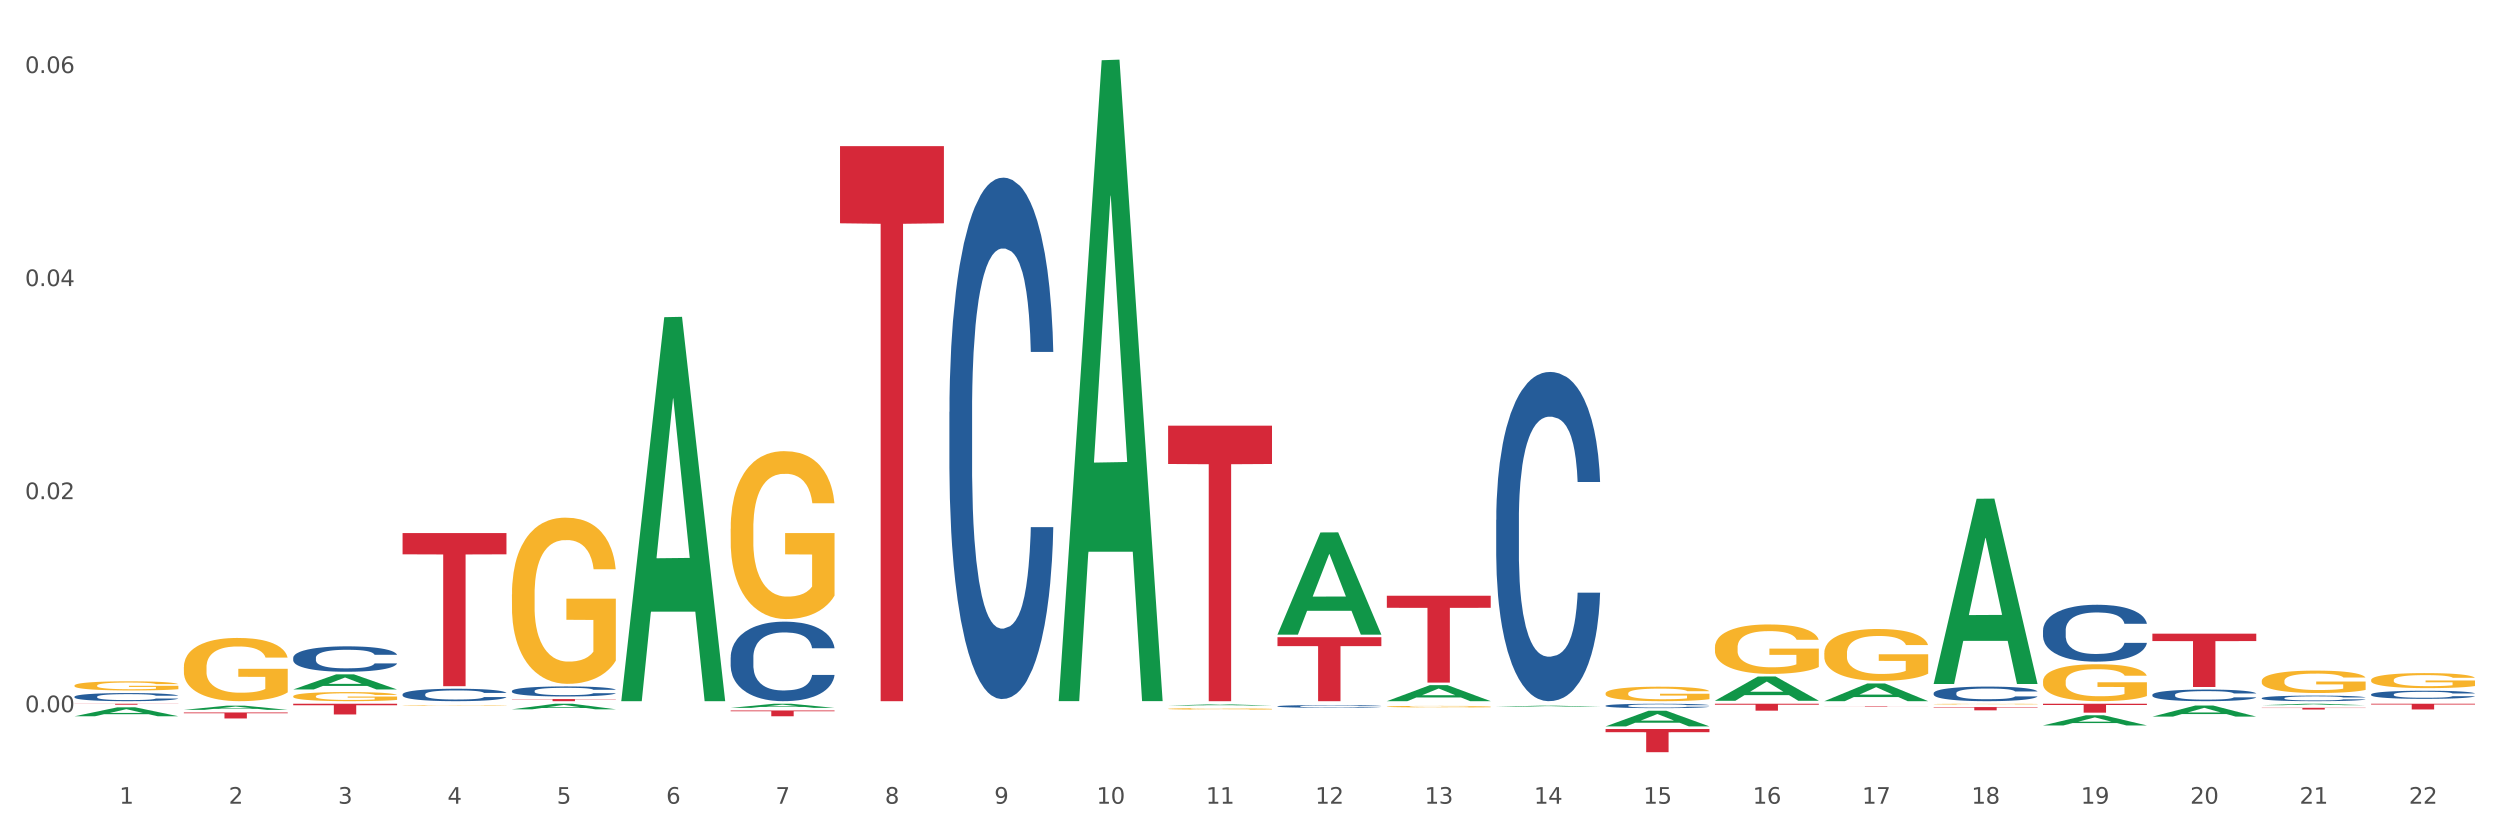 <?xml version="1.0" encoding="utf-8" standalone="no"?>
<!DOCTYPE svg PUBLIC "-//W3C//DTD SVG 1.1//EN"
  "http://www.w3.org/Graphics/SVG/1.1/DTD/svg11.dtd">
<svg xmlns:xlink="http://www.w3.org/1999/xlink" width="1080pt" height="360pt" viewBox="0 0 1080 360" xmlns="http://www.w3.org/2000/svg" version="1.1">
 <rect x="0" y="0" width="1080" height="360" fill="#333333" stroke="none"/>
 <defs>
  <style type="text/css">*{stroke-linejoin: round; stroke-linecap: butt}</style>
 </defs>
 <g id="figure_1">
  <g id="patch_1">
   <path d="M 0 360 
L 1080 360 
L 1080 0 
L 0 0 
z
" style="fill: #ffffff; stroke: #ffffff; stroke-linejoin: miter"/>
  </g>
  <g id="axes_1">
   <g id="matplotlib.axis_1">
    <g id="xtick_1">
     <g id="text_1">
      <!-- 1 -->
      <g style="fill: #4d4d4d" transform="translate(51.562 347.204) scale(0.096 -0.096)">
       <defs>
        <path id="DejaVuSans-31" d="M 794 531 
L 1825 531 
L 1825 4091 
L 703 3866 
L 703 4441 
L 1819 4666 
L 2450 4666 
L 2450 531 
L 3481 531 
L 3481 0 
L 794 0 
L 794 531 
z
" transform="scale(0.016)"/>
       </defs>
       <use xlink:href="#DejaVuSans-31"/>
      </g>
     </g>
    </g>
    <g id="xtick_2">
     <g id="text_2">
      <!-- 2 -->
      <g style="fill: #4d4d4d" transform="translate(98.807 347.204) scale(0.096 -0.096)">
       <defs>
        <path id="DejaVuSans-32" d="M 1228 531 
L 3431 531 
L 3431 0 
L 469 0 
L 469 531 
Q 828 903 1448 1529 
Q 2069 2156 2228 2338 
Q 2531 2678 2651 2914 
Q 2772 3150 2772 3378 
Q 2772 3750 2511 3984 
Q 2250 4219 1831 4219 
Q 1534 4219 1204 4116 
Q 875 4013 500 3803 
L 500 4441 
Q 881 4594 1212 4672 
Q 1544 4750 1819 4750 
Q 2544 4750 2975 4387 
Q 3406 4025 3406 3419 
Q 3406 3131 3298 2873 
Q 3191 2616 2906 2266 
Q 2828 2175 2409 1742 
Q 1991 1309 1228 531 
z
" transform="scale(0.016)"/>
       </defs>
       <use xlink:href="#DejaVuSans-32"/>
      </g>
     </g>
    </g>
    <g id="xtick_3">
     <g id="text_3">
      <!-- 3 -->
      <g style="fill: #4d4d4d" transform="translate(146.052 347.204) scale(0.096 -0.096)">
       <defs>
        <path id="DejaVuSans-33" d="M 2597 2516 
Q 3050 2419 3304 2112 
Q 3559 1806 3559 1356 
Q 3559 666 3084 287 
Q 2609 -91 1734 -91 
Q 1441 -91 1130 -33 
Q 819 25 488 141 
L 488 750 
Q 750 597 1062 519 
Q 1375 441 1716 441 
Q 2309 441 2620 675 
Q 2931 909 2931 1356 
Q 2931 1769 2642 2001 
Q 2353 2234 1838 2234 
L 1294 2234 
L 1294 2753 
L 1863 2753 
Q 2328 2753 2575 2939 
Q 2822 3125 2822 3475 
Q 2822 3834 2567 4026 
Q 2313 4219 1838 4219 
Q 1578 4219 1281 4162 
Q 984 4106 628 3988 
L 628 4550 
Q 988 4650 1302 4700 
Q 1616 4750 1894 4750 
Q 2613 4750 3031 4423 
Q 3450 4097 3450 3541 
Q 3450 3153 3228 2886 
Q 3006 2619 2597 2516 
z
" transform="scale(0.016)"/>
       </defs>
       <use xlink:href="#DejaVuSans-33"/>
      </g>
     </g>
    </g>
    <g id="xtick_4">
     <g id="text_4">
      <!-- 4 -->
      <g style="fill: #4d4d4d" transform="translate(193.297 347.204) scale(0.096 -0.096)">
       <defs>
        <path id="DejaVuSans-34" d="M 2419 4116 
L 825 1625 
L 2419 1625 
L 2419 4116 
z
M 2253 4666 
L 3047 4666 
L 3047 1625 
L 3713 1625 
L 3713 1100 
L 3047 1100 
L 3047 0 
L 2419 0 
L 2419 1100 
L 313 1100 
L 313 1709 
L 2253 4666 
z
" transform="scale(0.016)"/>
       </defs>
       <use xlink:href="#DejaVuSans-34"/>
      </g>
     </g>
    </g>
    <g id="xtick_5">
     <g id="text_5">
      <!-- 5 -->
      <g style="fill: #4d4d4d" transform="translate(240.542 347.204) scale(0.096 -0.096)">
       <defs>
        <path id="DejaVuSans-35" d="M 691 4666 
L 3169 4666 
L 3169 4134 
L 1269 4134 
L 1269 2991 
Q 1406 3038 1543 3061 
Q 1681 3084 1819 3084 
Q 2600 3084 3056 2656 
Q 3513 2228 3513 1497 
Q 3513 744 3044 326 
Q 2575 -91 1722 -91 
Q 1428 -91 1123 -41 
Q 819 9 494 109 
L 494 744 
Q 775 591 1075 516 
Q 1375 441 1709 441 
Q 2250 441 2565 725 
Q 2881 1009 2881 1497 
Q 2881 1984 2565 2268 
Q 2250 2553 1709 2553 
Q 1456 2553 1204 2497 
Q 953 2441 691 2322 
L 691 4666 
z
" transform="scale(0.016)"/>
       </defs>
       <use xlink:href="#DejaVuSans-35"/>
      </g>
     </g>
    </g>
    <g id="xtick_6">
     <g id="text_6">
      <!-- 6 -->
      <g style="fill: #4d4d4d" transform="translate(287.787 347.204) scale(0.096 -0.096)">
       <defs>
        <path id="DejaVuSans-36" d="M 2113 2584 
Q 1688 2584 1439 2293 
Q 1191 2003 1191 1497 
Q 1191 994 1439 701 
Q 1688 409 2113 409 
Q 2538 409 2786 701 
Q 3034 994 3034 1497 
Q 3034 2003 2786 2293 
Q 2538 2584 2113 2584 
z
M 3366 4563 
L 3366 3988 
Q 3128 4100 2886 4159 
Q 2644 4219 2406 4219 
Q 1781 4219 1451 3797 
Q 1122 3375 1075 2522 
Q 1259 2794 1537 2939 
Q 1816 3084 2150 3084 
Q 2853 3084 3261 2657 
Q 3669 2231 3669 1497 
Q 3669 778 3244 343 
Q 2819 -91 2113 -91 
Q 1303 -91 875 529 
Q 447 1150 447 2328 
Q 447 3434 972 4092 
Q 1497 4750 2381 4750 
Q 2619 4750 2861 4703 
Q 3103 4656 3366 4563 
z
" transform="scale(0.016)"/>
       </defs>
       <use xlink:href="#DejaVuSans-36"/>
      </g>
     </g>
    </g>
    <g id="xtick_7">
     <g id="text_7">
      <!-- 7 -->
      <g style="fill: #4d4d4d" transform="translate(335.032 347.204) scale(0.096 -0.096)">
       <defs>
        <path id="DejaVuSans-37" d="M 525 4666 
L 3525 4666 
L 3525 4397 
L 1831 0 
L 1172 0 
L 2766 4134 
L 525 4134 
L 525 4666 
z
" transform="scale(0.016)"/>
       </defs>
       <use xlink:href="#DejaVuSans-37"/>
      </g>
     </g>
    </g>
    <g id="xtick_8">
     <g id="text_8">
      <!-- 8 -->
      <g style="fill: #4d4d4d" transform="translate(382.276 347.204) scale(0.096 -0.096)">
       <defs>
        <path id="DejaVuSans-38" d="M 2034 2216 
Q 1584 2216 1326 1975 
Q 1069 1734 1069 1313 
Q 1069 891 1326 650 
Q 1584 409 2034 409 
Q 2484 409 2743 651 
Q 3003 894 3003 1313 
Q 3003 1734 2745 1975 
Q 2488 2216 2034 2216 
z
M 1403 2484 
Q 997 2584 770 2862 
Q 544 3141 544 3541 
Q 544 4100 942 4425 
Q 1341 4750 2034 4750 
Q 2731 4750 3128 4425 
Q 3525 4100 3525 3541 
Q 3525 3141 3298 2862 
Q 3072 2584 2669 2484 
Q 3125 2378 3379 2068 
Q 3634 1759 3634 1313 
Q 3634 634 3220 271 
Q 2806 -91 2034 -91 
Q 1263 -91 848 271 
Q 434 634 434 1313 
Q 434 1759 690 2068 
Q 947 2378 1403 2484 
z
M 1172 3481 
Q 1172 3119 1398 2916 
Q 1625 2713 2034 2713 
Q 2441 2713 2670 2916 
Q 2900 3119 2900 3481 
Q 2900 3844 2670 4047 
Q 2441 4250 2034 4250 
Q 1625 4250 1398 4047 
Q 1172 3844 1172 3481 
z
" transform="scale(0.016)"/>
       </defs>
       <use xlink:href="#DejaVuSans-38"/>
      </g>
     </g>
    </g>
    <g id="xtick_9">
     <g id="text_9">
      <!-- 9 -->
      <g style="fill: #4d4d4d" transform="translate(429.521 347.204) scale(0.096 -0.096)">
       <defs>
        <path id="DejaVuSans-39" d="M 703 97 
L 703 672 
Q 941 559 1184 500 
Q 1428 441 1663 441 
Q 2288 441 2617 861 
Q 2947 1281 2994 2138 
Q 2813 1869 2534 1725 
Q 2256 1581 1919 1581 
Q 1219 1581 811 2004 
Q 403 2428 403 3163 
Q 403 3881 828 4315 
Q 1253 4750 1959 4750 
Q 2769 4750 3195 4129 
Q 3622 3509 3622 2328 
Q 3622 1225 3098 567 
Q 2575 -91 1691 -91 
Q 1453 -91 1209 -44 
Q 966 3 703 97 
z
M 1959 2075 
Q 2384 2075 2632 2365 
Q 2881 2656 2881 3163 
Q 2881 3666 2632 3958 
Q 2384 4250 1959 4250 
Q 1534 4250 1286 3958 
Q 1038 3666 1038 3163 
Q 1038 2656 1286 2365 
Q 1534 2075 1959 2075 
z
" transform="scale(0.016)"/>
       </defs>
       <use xlink:href="#DejaVuSans-39"/>
      </g>
     </g>
    </g>
    <g id="xtick_10">
     <g id="text_10">
      <!-- 10 -->
      <g style="fill: #4d4d4d" transform="translate(473.712 347.204) scale(0.096 -0.096)">
       <defs>
        <path id="DejaVuSans-30" d="M 2034 4250 
Q 1547 4250 1301 3770 
Q 1056 3291 1056 2328 
Q 1056 1369 1301 889 
Q 1547 409 2034 409 
Q 2525 409 2770 889 
Q 3016 1369 3016 2328 
Q 3016 3291 2770 3770 
Q 2525 4250 2034 4250 
z
M 2034 4750 
Q 2819 4750 3233 4129 
Q 3647 3509 3647 2328 
Q 3647 1150 3233 529 
Q 2819 -91 2034 -91 
Q 1250 -91 836 529 
Q 422 1150 422 2328 
Q 422 3509 836 4129 
Q 1250 4750 2034 4750 
z
" transform="scale(0.016)"/>
       </defs>
       <use xlink:href="#DejaVuSans-31"/>
       <use xlink:href="#DejaVuSans-30" transform="translate(63.623 0)"/>
      </g>
     </g>
    </g>
    <g id="xtick_11">
     <g id="text_11">
      <!-- 11 -->
      <g style="fill: #4d4d4d" transform="translate(520.957 347.204) scale(0.096 -0.096)">
       <use xlink:href="#DejaVuSans-31"/>
       <use xlink:href="#DejaVuSans-31" transform="translate(63.623 0)"/>
      </g>
     </g>
    </g>
    <g id="xtick_12">
     <g id="text_12">
      <!-- 12 -->
      <g style="fill: #4d4d4d" transform="translate(568.202 347.204) scale(0.096 -0.096)">
       <use xlink:href="#DejaVuSans-31"/>
       <use xlink:href="#DejaVuSans-32" transform="translate(63.623 0)"/>
      </g>
     </g>
    </g>
    <g id="xtick_13">
     <g id="text_13">
      <!-- 13 -->
      <g style="fill: #4d4d4d" transform="translate(615.447 347.204) scale(0.096 -0.096)">
       <use xlink:href="#DejaVuSans-31"/>
       <use xlink:href="#DejaVuSans-33" transform="translate(63.623 0)"/>
      </g>
     </g>
    </g>
    <g id="xtick_14">
     <g id="text_14">
      <!-- 14 -->
      <g style="fill: #4d4d4d" transform="translate(662.692 347.204) scale(0.096 -0.096)">
       <use xlink:href="#DejaVuSans-31"/>
       <use xlink:href="#DejaVuSans-34" transform="translate(63.623 0)"/>
      </g>
     </g>
    </g>
    <g id="xtick_15">
     <g id="text_15">
      <!-- 15 -->
      <g style="fill: #4d4d4d" transform="translate(709.937 347.204) scale(0.096 -0.096)">
       <use xlink:href="#DejaVuSans-31"/>
       <use xlink:href="#DejaVuSans-35" transform="translate(63.623 0)"/>
      </g>
     </g>
    </g>
    <g id="xtick_16">
     <g id="text_16">
      <!-- 16 -->
      <g style="fill: #4d4d4d" transform="translate(757.181 347.204) scale(0.096 -0.096)">
       <use xlink:href="#DejaVuSans-31"/>
       <use xlink:href="#DejaVuSans-36" transform="translate(63.623 0)"/>
      </g>
     </g>
    </g>
    <g id="xtick_17">
     <g id="text_17">
      <!-- 17 -->
      <g style="fill: #4d4d4d" transform="translate(804.426 347.204) scale(0.096 -0.096)">
       <use xlink:href="#DejaVuSans-31"/>
       <use xlink:href="#DejaVuSans-37" transform="translate(63.623 0)"/>
      </g>
     </g>
    </g>
    <g id="xtick_18">
     <g id="text_18">
      <!-- 18 -->
      <g style="fill: #4d4d4d" transform="translate(851.671 347.204) scale(0.096 -0.096)">
       <use xlink:href="#DejaVuSans-31"/>
       <use xlink:href="#DejaVuSans-38" transform="translate(63.623 0)"/>
      </g>
     </g>
    </g>
    <g id="xtick_19">
     <g id="text_19">
      <!-- 19 -->
      <g style="fill: #4d4d4d" transform="translate(898.916 347.204) scale(0.096 -0.096)">
       <use xlink:href="#DejaVuSans-31"/>
       <use xlink:href="#DejaVuSans-39" transform="translate(63.623 0)"/>
      </g>
     </g>
    </g>
    <g id="xtick_20">
     <g id="text_20">
      <!-- 20 -->
      <g style="fill: #4d4d4d" transform="translate(946.161 347.204) scale(0.096 -0.096)">
       <use xlink:href="#DejaVuSans-32"/>
       <use xlink:href="#DejaVuSans-30" transform="translate(63.623 0)"/>
      </g>
     </g>
    </g>
    <g id="xtick_21">
     <g id="text_21">
      <!-- 21 -->
      <g style="fill: #4d4d4d" transform="translate(993.406 347.204) scale(0.096 -0.096)">
       <use xlink:href="#DejaVuSans-32"/>
       <use xlink:href="#DejaVuSans-31" transform="translate(63.623 0)"/>
      </g>
     </g>
    </g>
    <g id="xtick_22">
     <g id="text_22">
      <!-- 22 -->
      <g style="fill: #4d4d4d" transform="translate(1040.651 347.204) scale(0.096 -0.096)">
       <use xlink:href="#DejaVuSans-32"/>
       <use xlink:href="#DejaVuSans-32" transform="translate(63.623 0)"/>
      </g>
     </g>
    </g>
    <g id="xtick_23"/>
    <g id="xtick_24"/>
    <g id="xtick_25"/>
    <g id="xtick_26"/>
    <g id="xtick_27"/>
    <g id="xtick_28"/>
    <g id="xtick_29"/>
    <g id="xtick_30"/>
    <g id="xtick_31"/>
    <g id="xtick_32"/>
    <g id="xtick_33"/>
    <g id="xtick_34"/>
    <g id="xtick_35"/>
    <g id="xtick_36"/>
    <g id="xtick_37"/>
    <g id="xtick_38"/>
    <g id="xtick_39"/>
    <g id="xtick_40"/>
    <g id="xtick_41"/>
    <g id="xtick_42"/>
    <g id="xtick_43"/>
   </g>
   <g id="matplotlib.axis_2">
    <g id="ytick_1">
     <g id="text_23">
      <!-- 0.00 -->
      <g style="fill: #4d4d4d" transform="translate(10.8 307.672) scale(0.096 -0.096)">
       <defs>
        <path id="DejaVuSans-2e" d="M 684 794 
L 1344 794 
L 1344 0 
L 684 0 
L 684 794 
z
" transform="scale(0.016)"/>
       </defs>
       <use xlink:href="#DejaVuSans-30"/>
       <use xlink:href="#DejaVuSans-2e" transform="translate(63.623 0)"/>
       <use xlink:href="#DejaVuSans-30" transform="translate(95.41 0)"/>
       <use xlink:href="#DejaVuSans-30" transform="translate(159.033 0)"/>
      </g>
     </g>
    </g>
    <g id="ytick_2">
     <g id="text_24">
      <!-- 0.02 -->
      <g style="fill: #4d4d4d" transform="translate(10.8 215.631) scale(0.096 -0.096)">
       <use xlink:href="#DejaVuSans-30"/>
       <use xlink:href="#DejaVuSans-2e" transform="translate(63.623 0)"/>
       <use xlink:href="#DejaVuSans-30" transform="translate(95.41 0)"/>
       <use xlink:href="#DejaVuSans-32" transform="translate(159.033 0)"/>
      </g>
     </g>
    </g>
    <g id="ytick_3">
     <g id="text_25">
      <!-- 0.04 -->
      <g style="fill: #4d4d4d" transform="translate(10.8 123.59) scale(0.096 -0.096)">
       <use xlink:href="#DejaVuSans-30"/>
       <use xlink:href="#DejaVuSans-2e" transform="translate(63.623 0)"/>
       <use xlink:href="#DejaVuSans-30" transform="translate(95.41 0)"/>
       <use xlink:href="#DejaVuSans-34" transform="translate(159.033 0)"/>
      </g>
     </g>
    </g>
    <g id="ytick_4">
     <g id="text_26">
      <!-- 0.06 -->
      <g style="fill: #4d4d4d" transform="translate(10.8 31.55) scale(0.096 -0.096)">
       <use xlink:href="#DejaVuSans-30"/>
       <use xlink:href="#DejaVuSans-2e" transform="translate(63.623 0)"/>
       <use xlink:href="#DejaVuSans-30" transform="translate(95.41 0)"/>
       <use xlink:href="#DejaVuSans-36" transform="translate(159.033 0)"/>
      </g>
     </g>
    </g>
    <g id="ytick_5"/>
    <g id="ytick_6"/>
    <g id="ytick_7"/>
   </g>
   <g id="PolyCollection_1">
    <path d="M 32.175 304.024 
L 77.058 304.024 
L 77.058 304.082 
L 59.402 304.083 
L 59.402 304.44 
L 49.724 304.44 
L 49.724 304.083 
L 32.175 304.082 
L 32.175 304.025 
L 32.175 304.024 
z
" clip-path="url(#p7136d5a2d1)" style="fill: #d62839"/>
    <path d="M 79.42 307.779 
L 124.303 307.779 
L 124.303 308.139 
L 106.647 308.142 
L 106.647 310.369 
L 96.969 310.369 
L 96.969 308.142 
L 79.42 308.139 
L 79.42 307.782 
L 79.42 307.779 
z
" clip-path="url(#p7136d5a2d1)" style="fill: #d62839"/>
    <path d="M 835.338 299.44 
L 835.391 299.434 
L 835.391 299.273 
L 835.55 299.054 
L 836.134 298.651 
L 836.876 298.346 
L 838.15 297.989 
L 838.839 297.839 
L 839.741 297.672 
L 841.598 297.402 
L 843.72 297.171 
L 845.206 297.045 
L 846.32 296.964 
L 848.813 296.82 
L 850.246 296.757 
L 851.731 296.705 
L 853.004 296.67 
L 855.127 296.63 
L 856.824 296.613 
L 858.787 296.607 
L 860.432 296.613 
L 862.607 296.636 
L 865.79 296.705 
L 867.01 296.745 
L 868.655 296.814 
L 870.353 296.906 
L 871.732 296.999 
L 873.324 297.131 
L 874.968 297.304 
L 876.56 297.522 
L 877.674 297.724 
L 878.576 297.937 
L 879.372 298.196 
L 879.955 298.478 
L 880.221 298.714 
L 870.512 298.714 
L 870.247 298.501 
L 869.716 298.271 
L 869.186 298.115 
L 868.602 297.989 
L 867.7 297.845 
L 866.904 297.753 
L 865.578 297.643 
L 864.358 297.574 
L 863.35 297.534 
L 862.13 297.499 
L 859.53 297.465 
L 857.673 297.465 
L 856.506 297.476 
L 855.073 297.505 
L 853.853 297.545 
L 852.421 297.615 
L 851.307 297.689 
L 850.193 297.787 
L 849.556 297.856 
L 848.601 297.983 
L 847.964 298.087 
L 847.116 298.265 
L 846.638 298.392 
L 845.789 298.72 
L 845.418 298.962 
L 845.259 299.129 
L 845.153 299.313 
L 845.153 300.211 
L 845.471 300.614 
L 845.736 300.787 
L 846.161 300.983 
L 846.956 301.236 
L 848.124 301.483 
L 849.344 301.662 
L 850.352 301.771 
L 851.307 301.852 
L 852.262 301.915 
L 853.429 301.973 
L 854.384 302.007 
L 855.816 302.042 
L 857.514 302.059 
L 858.84 302.059 
L 861.546 302.03 
L 862.766 302.002 
L 863.933 301.961 
L 865.207 301.898 
L 866.215 301.829 
L 866.798 301.777 
L 867.753 301.668 
L 868.496 301.553 
L 869.132 301.42 
L 869.557 301.305 
L 870.034 301.132 
L 870.406 300.937 
L 870.512 300.833 
L 880.221 300.833 
L 880.008 301.04 
L 879.637 301.242 
L 878.894 301.512 
L 878.311 301.668 
L 877.409 301.858 
L 876.454 302.019 
L 875.127 302.197 
L 873.907 302.33 
L 872.634 302.445 
L 871.255 302.549 
L 868.761 302.693 
L 867.859 302.733 
L 865.949 302.802 
L 864.464 302.842 
L 862.289 302.883 
L 860.06 302.906 
L 857.726 302.911 
L 855.657 302.9 
L 853.376 302.865 
L 851.943 302.831 
L 850.352 302.779 
L 848.495 302.698 
L 846.744 302.6 
L 845.1 302.485 
L 843.561 302.353 
L 842.129 302.203 
L 840.272 301.956 
L 838.892 301.714 
L 837.884 301.489 
L 837.195 301.299 
L 836.505 301.057 
L 836.134 300.89 
L 835.55 300.487 
L 835.338 300.113 
L 835.338 299.44 
z
" clip-path="url(#p7136d5a2d1)" style="fill: #255c99"/>
    <path d="M 882.583 272.3 
L 882.636 272.277 
L 882.636 271.649 
L 882.795 270.795 
L 883.379 269.224 
L 884.121 268.034 
L 885.395 266.642 
L 886.084 266.058 
L 886.986 265.407 
L 888.843 264.352 
L 890.965 263.454 
L 892.451 262.96 
L 893.565 262.646 
L 896.058 262.085 
L 897.491 261.838 
L 898.976 261.636 
L 900.249 261.501 
L 902.371 261.344 
L 904.069 261.277 
L 906.032 261.254 
L 907.677 261.277 
L 909.852 261.366 
L 913.035 261.636 
L 914.255 261.793 
L 915.9 262.062 
L 917.598 262.422 
L 918.977 262.781 
L 920.569 263.297 
L 922.213 263.971 
L 923.805 264.824 
L 924.919 265.609 
L 925.821 266.44 
L 926.617 267.45 
L 927.2 268.55 
L 927.465 269.471 
L 917.757 269.471 
L 917.491 268.64 
L 916.961 267.742 
L 916.43 267.136 
L 915.847 266.642 
L 914.945 266.081 
L 914.149 265.722 
L 912.823 265.295 
L 911.603 265.026 
L 910.595 264.869 
L 909.374 264.734 
L 906.775 264.599 
L 904.918 264.599 
L 903.751 264.644 
L 902.318 264.756 
L 901.098 264.914 
L 899.666 265.183 
L 898.552 265.475 
L 897.438 265.856 
L 896.801 266.126 
L 895.846 266.62 
L 895.209 267.024 
L 894.36 267.72 
L 893.883 268.214 
L 893.034 269.493 
L 892.663 270.436 
L 892.504 271.087 
L 892.398 271.806 
L 892.398 275.308 
L 892.716 276.879 
L 892.981 277.553 
L 893.406 278.316 
L 894.201 279.304 
L 895.368 280.269 
L 896.589 280.965 
L 897.597 281.392 
L 898.552 281.706 
L 899.507 281.953 
L 900.674 282.178 
L 901.629 282.312 
L 903.061 282.447 
L 904.759 282.514 
L 906.085 282.514 
L 908.791 282.402 
L 910.011 282.29 
L 911.178 282.133 
L 912.451 281.886 
L 913.459 281.616 
L 914.043 281.414 
L 914.998 280.988 
L 915.741 280.539 
L 916.377 280.022 
L 916.802 279.573 
L 917.279 278.9 
L 917.651 278.137 
L 917.757 277.732 
L 927.465 277.732 
L 927.253 278.541 
L 926.882 279.326 
L 926.139 280.382 
L 925.555 280.988 
L 924.654 281.729 
L 923.699 282.357 
L 922.372 283.053 
L 921.152 283.569 
L 919.879 284.018 
L 918.499 284.423 
L 916.006 284.984 
L 915.104 285.141 
L 913.194 285.41 
L 911.709 285.567 
L 909.534 285.725 
L 907.305 285.814 
L 904.971 285.837 
L 902.902 285.792 
L 900.621 285.657 
L 899.188 285.523 
L 897.597 285.321 
L 895.74 285.006 
L 893.989 284.625 
L 892.344 284.176 
L 890.806 283.659 
L 889.373 283.076 
L 887.517 282.11 
L 886.137 281.167 
L 885.129 280.292 
L 884.44 279.551 
L 883.75 278.608 
L 883.379 277.957 
L 882.795 276.385 
L 882.583 274.926 
L 882.583 272.3 
z
" clip-path="url(#p7136d5a2d1)" style="fill: #255c99"/>
    <path d="M 929.828 300.144 
L 929.881 300.139 
L 929.881 300.011 
L 930.04 299.837 
L 930.623 299.515 
L 931.366 299.272 
L 932.639 298.988 
L 933.329 298.868 
L 934.231 298.735 
L 936.088 298.52 
L 938.21 298.336 
L 939.695 298.235 
L 940.81 298.171 
L 943.303 298.056 
L 944.735 298.006 
L 946.221 297.964 
L 947.494 297.937 
L 949.616 297.905 
L 951.314 297.891 
L 953.277 297.886 
L 954.922 297.891 
L 957.097 297.909 
L 960.28 297.964 
L 961.5 297.996 
L 963.145 298.051 
L 964.842 298.125 
L 966.222 298.198 
L 967.813 298.304 
L 969.458 298.442 
L 971.05 298.616 
L 972.164 298.777 
L 973.066 298.946 
L 973.861 299.153 
L 974.445 299.378 
L 974.71 299.566 
L 965.002 299.566 
L 964.736 299.396 
L 964.206 299.212 
L 963.675 299.089 
L 963.092 298.988 
L 962.19 298.873 
L 961.394 298.799 
L 960.068 298.712 
L 958.847 298.657 
L 957.839 298.625 
L 956.619 298.598 
L 954.02 298.57 
L 952.163 298.57 
L 950.996 298.579 
L 949.563 298.602 
L 948.343 298.634 
L 946.911 298.689 
L 945.796 298.749 
L 944.682 298.827 
L 944.046 298.882 
L 943.091 298.983 
L 942.454 299.066 
L 941.605 299.208 
L 941.128 299.309 
L 940.279 299.57 
L 939.908 299.763 
L 939.748 299.896 
L 939.642 300.043 
L 939.642 300.759 
L 939.961 301.08 
L 940.226 301.218 
L 940.65 301.374 
L 941.446 301.576 
L 942.613 301.773 
L 943.834 301.915 
L 944.842 302.003 
L 945.796 302.067 
L 946.751 302.117 
L 947.919 302.163 
L 948.874 302.191 
L 950.306 302.218 
L 952.004 302.232 
L 953.33 302.232 
L 956.036 302.209 
L 957.256 302.186 
L 958.423 302.154 
L 959.696 302.104 
L 960.704 302.049 
L 961.288 302.007 
L 962.243 301.92 
L 962.986 301.828 
L 963.622 301.723 
L 964.047 301.631 
L 964.524 301.493 
L 964.895 301.337 
L 965.002 301.255 
L 974.71 301.255 
L 974.498 301.42 
L 974.127 301.58 
L 973.384 301.796 
L 972.8 301.92 
L 971.898 302.072 
L 970.944 302.2 
L 969.617 302.342 
L 968.397 302.448 
L 967.124 302.54 
L 965.744 302.622 
L 963.251 302.737 
L 962.349 302.769 
L 960.439 302.824 
L 958.954 302.856 
L 956.778 302.888 
L 954.55 302.907 
L 952.216 302.911 
L 950.147 302.902 
L 947.866 302.875 
L 946.433 302.847 
L 944.842 302.806 
L 942.985 302.742 
L 941.234 302.663 
L 939.589 302.572 
L 938.051 302.466 
L 936.618 302.347 
L 934.762 302.15 
L 933.382 301.957 
L 932.374 301.778 
L 931.684 301.626 
L 930.995 301.434 
L 930.623 301.301 
L 930.04 300.979 
L 929.828 300.681 
L 929.828 300.144 
z
" clip-path="url(#p7136d5a2d1)" style="fill: #255c99"/>
    <path d="M 977.072 301.583 
L 977.126 301.581 
L 977.126 301.519 
L 977.285 301.436 
L 977.868 301.282 
L 978.611 301.165 
L 979.884 301.028 
L 980.574 300.971 
L 981.476 300.907 
L 983.333 300.804 
L 985.455 300.716 
L 986.94 300.667 
L 988.054 300.636 
L 990.548 300.581 
L 991.98 300.557 
L 993.466 300.537 
L 994.739 300.524 
L 996.861 300.509 
L 998.559 300.502 
L 1000.522 300.5 
L 1002.166 300.502 
L 1004.342 300.511 
L 1007.525 300.537 
L 1008.745 300.553 
L 1010.39 300.579 
L 1012.087 300.614 
L 1013.467 300.65 
L 1015.058 300.7 
L 1016.703 300.766 
L 1018.294 300.85 
L 1019.409 300.927 
L 1020.31 301.009 
L 1021.106 301.108 
L 1021.69 301.216 
L 1021.955 301.306 
L 1012.246 301.306 
L 1011.981 301.224 
L 1011.451 301.136 
L 1010.92 301.077 
L 1010.337 301.028 
L 1009.435 300.973 
L 1008.639 300.938 
L 1007.313 300.896 
L 1006.092 300.87 
L 1005.084 300.854 
L 1003.864 300.841 
L 1001.265 300.828 
L 999.408 300.828 
L 998.241 300.832 
L 996.808 300.843 
L 995.588 300.859 
L 994.155 300.885 
L 993.041 300.914 
L 991.927 300.951 
L 991.291 300.978 
L 990.336 301.026 
L 989.699 301.066 
L 988.85 301.134 
L 988.373 301.183 
L 987.524 301.308 
L 987.153 301.401 
L 986.993 301.464 
L 986.887 301.535 
L 986.887 301.878 
L 987.206 302.033 
L 987.471 302.099 
L 987.895 302.174 
L 988.691 302.27 
L 989.858 302.365 
L 991.078 302.433 
L 992.086 302.475 
L 993.041 302.506 
L 993.996 302.53 
L 995.163 302.552 
L 996.118 302.566 
L 997.551 302.579 
L 999.249 302.585 
L 1000.575 302.585 
L 1003.281 302.574 
L 1004.501 302.563 
L 1005.668 302.548 
L 1006.941 302.524 
L 1007.949 302.497 
L 1008.533 302.477 
L 1009.488 302.436 
L 1010.23 302.392 
L 1010.867 302.341 
L 1011.292 302.297 
L 1011.769 302.231 
L 1012.14 302.156 
L 1012.246 302.116 
L 1021.955 302.116 
L 1021.743 302.196 
L 1021.372 302.273 
L 1020.629 302.376 
L 1020.045 302.436 
L 1019.143 302.508 
L 1018.188 302.57 
L 1016.862 302.638 
L 1015.642 302.689 
L 1014.369 302.733 
L 1012.989 302.773 
L 1010.496 302.828 
L 1009.594 302.843 
L 1007.684 302.869 
L 1006.198 302.885 
L 1004.023 302.9 
L 1001.795 302.909 
L 999.461 302.911 
L 997.392 302.907 
L 995.11 302.894 
L 993.678 302.88 
L 992.086 302.861 
L 990.23 302.83 
L 988.479 302.792 
L 986.834 302.748 
L 985.296 302.698 
L 983.863 302.64 
L 982.006 302.546 
L 980.627 302.453 
L 979.619 302.367 
L 978.929 302.295 
L 978.24 302.202 
L 977.868 302.138 
L 977.285 301.984 
L 977.072 301.841 
L 977.072 301.583 
z
" clip-path="url(#p7136d5a2d1)" style="fill: #255c99"/>
    <path d="M 1024.317 299.971 
L 1024.37 299.968 
L 1024.37 299.878 
L 1024.53 299.755 
L 1025.113 299.531 
L 1025.856 299.36 
L 1027.129 299.161 
L 1027.819 299.078 
L 1028.721 298.984 
L 1030.578 298.833 
L 1032.7 298.705 
L 1034.185 298.634 
L 1035.299 298.589 
L 1037.793 298.509 
L 1039.225 298.473 
L 1040.711 298.445 
L 1041.984 298.425 
L 1044.106 298.403 
L 1045.804 298.393 
L 1047.767 298.39 
L 1049.411 298.393 
L 1051.586 298.406 
L 1054.77 298.445 
L 1055.99 298.467 
L 1057.634 298.506 
L 1059.332 298.557 
L 1060.712 298.608 
L 1062.303 298.682 
L 1063.948 298.779 
L 1065.539 298.901 
L 1066.653 299.013 
L 1067.555 299.132 
L 1068.351 299.277 
L 1068.935 299.434 
L 1069.2 299.566 
L 1059.491 299.566 
L 1059.226 299.447 
L 1058.696 299.319 
L 1058.165 299.232 
L 1057.581 299.161 
L 1056.68 299.081 
L 1055.884 299.029 
L 1054.557 298.968 
L 1053.337 298.93 
L 1052.329 298.907 
L 1051.109 298.888 
L 1048.509 298.869 
L 1046.653 298.869 
L 1045.485 298.875 
L 1044.053 298.891 
L 1042.833 298.914 
L 1041.4 298.952 
L 1040.286 298.994 
L 1039.172 299.049 
L 1038.536 299.087 
L 1037.581 299.158 
L 1036.944 299.216 
L 1036.095 299.315 
L 1035.618 299.386 
L 1034.769 299.569 
L 1034.397 299.704 
L 1034.238 299.797 
L 1034.132 299.9 
L 1034.132 300.401 
L 1034.45 300.626 
L 1034.716 300.723 
L 1035.14 300.832 
L 1035.936 300.973 
L 1037.103 301.111 
L 1038.323 301.211 
L 1039.331 301.272 
L 1040.286 301.317 
L 1041.241 301.352 
L 1042.408 301.385 
L 1043.363 301.404 
L 1044.796 301.423 
L 1046.493 301.433 
L 1047.82 301.433 
L 1050.525 301.417 
L 1051.746 301.401 
L 1052.913 301.378 
L 1054.186 301.343 
L 1055.194 301.304 
L 1055.778 301.275 
L 1056.733 301.214 
L 1057.475 301.15 
L 1058.112 301.076 
L 1058.536 301.012 
L 1059.014 300.915 
L 1059.385 300.806 
L 1059.491 300.748 
L 1069.2 300.748 
L 1068.988 300.864 
L 1068.616 300.976 
L 1067.874 301.127 
L 1067.29 301.214 
L 1066.388 301.32 
L 1065.433 301.41 
L 1064.107 301.51 
L 1062.887 301.584 
L 1061.613 301.648 
L 1060.234 301.706 
L 1057.741 301.786 
L 1056.839 301.809 
L 1054.929 301.847 
L 1053.443 301.87 
L 1051.268 301.892 
L 1049.04 301.905 
L 1046.706 301.908 
L 1044.637 301.902 
L 1042.355 301.883 
L 1040.923 301.863 
L 1039.331 301.834 
L 1037.474 301.789 
L 1035.724 301.735 
L 1034.079 301.671 
L 1032.541 301.597 
L 1031.108 301.513 
L 1029.251 301.375 
L 1027.872 301.24 
L 1026.864 301.115 
L 1026.174 301.009 
L 1025.485 300.874 
L 1025.113 300.78 
L 1024.53 300.556 
L 1024.317 300.347 
L 1024.317 299.971 
z
" clip-path="url(#p7136d5a2d1)" style="fill: #255c99"/>
    <path d="M 929.828 273.746 
L 974.71 273.746 
L 974.71 276.946 
L 957.055 276.967 
L 957.055 296.773 
L 947.377 296.773 
L 947.377 276.967 
L 929.828 276.946 
L 929.828 273.767 
L 929.828 273.746 
z
" clip-path="url(#p7136d5a2d1)" style="fill: #d62839"/>
    <path d="M 740.848 304.024 
L 785.731 304.024 
L 785.731 304.441 
L 768.075 304.444 
L 768.075 307.022 
L 758.397 307.022 
L 758.397 304.444 
L 740.848 304.441 
L 740.848 304.027 
L 740.848 304.024 
z
" clip-path="url(#p7136d5a2d1)" style="fill: #d62839"/>
    <path d="M 788.093 305.127 
L 832.976 305.127 
L 832.976 305.157 
L 815.32 305.157 
L 815.32 305.345 
L 805.642 305.345 
L 805.642 305.157 
L 788.093 305.157 
L 788.093 305.127 
L 788.093 305.127 
z
" clip-path="url(#p7136d5a2d1)" style="fill: #d62839"/>
    <path d="M 221.154 256.799 
L 221.207 256.733 
L 221.207 254.373 
L 221.313 252.34 
L 221.843 247.421 
L 222.638 243.356 
L 223.221 241.191 
L 223.804 239.421 
L 224.493 237.65 
L 225.341 235.814 
L 226.877 233.125 
L 227.831 231.748 
L 228.997 230.306 
L 231.117 228.207 
L 232.653 227.027 
L 234.243 226.043 
L 236.84 224.863 
L 238.535 224.338 
L 240.337 223.945 
L 242.51 223.682 
L 244.152 223.617 
L 247.756 223.813 
L 250.829 224.404 
L 252.313 224.863 
L 254.22 225.65 
L 255.227 226.174 
L 256.87 227.223 
L 258.566 228.601 
L 259.731 229.781 
L 261.48 232.011 
L 262.805 234.24 
L 264.024 236.995 
L 264.659 238.896 
L 265.136 240.667 
L 265.56 242.7 
L 265.984 245.913 
L 256.446 245.913 
L 256.075 243.618 
L 255.492 241.454 
L 254.644 239.355 
L 253.902 238.044 
L 252.631 236.404 
L 251.465 235.355 
L 250.246 234.568 
L 248.762 233.912 
L 247.597 233.584 
L 245.954 233.322 
L 242.721 233.388 
L 240.549 233.912 
L 239.065 234.568 
L 238.111 235.158 
L 237.263 235.814 
L 236.31 236.732 
L 235.197 238.109 
L 234.402 239.355 
L 233.607 240.929 
L 232.971 242.503 
L 232.388 244.339 
L 231.911 246.307 
L 231.541 248.339 
L 231.223 250.831 
L 230.958 254.963 
L 230.958 263.947 
L 231.064 265.98 
L 231.329 268.669 
L 231.647 270.702 
L 232.176 273.128 
L 232.653 274.767 
L 233.554 277.128 
L 234.561 279.095 
L 235.356 280.341 
L 236.151 281.391 
L 237.528 282.833 
L 239.065 284.014 
L 240.39 284.735 
L 242.192 285.391 
L 243.41 285.653 
L 244.47 285.784 
L 247.067 285.784 
L 248.921 285.588 
L 250.988 285.129 
L 252.578 284.538 
L 253.902 283.817 
L 255.386 282.637 
L 256.34 281.522 
L 256.34 267.816 
L 244.682 267.751 
L 244.682 258.635 
L 266.037 258.635 
L 266.037 285.391 
L 265.136 286.768 
L 264.129 288.014 
L 263.07 289.129 
L 261.48 290.506 
L 259.572 291.818 
L 257.877 292.736 
L 256.075 293.523 
L 253.955 294.244 
L 251.2 294.9 
L 249.504 295.162 
L 247.385 295.359 
L 244.894 295.424 
L 242.721 295.293 
L 240.602 294.965 
L 238.376 294.375 
L 236.204 293.523 
L 234.561 292.67 
L 232.918 291.621 
L 231.17 290.244 
L 229.792 288.932 
L 228.732 287.752 
L 227.566 286.243 
L 226.295 284.276 
L 225.341 282.506 
L 224.493 280.669 
L 223.592 278.309 
L 222.956 276.276 
L 222.32 273.718 
L 221.949 271.816 
L 221.525 268.865 
L 221.207 264.734 
L 221.154 256.799 
z
" clip-path="url(#p7136d5a2d1)" style="fill: #f7b32b"/>
    <path d="M 173.91 304.749 
L 173.963 304.749 
L 173.963 304.741 
L 174.069 304.734 
L 174.598 304.716 
L 175.393 304.701 
L 175.976 304.694 
L 176.559 304.687 
L 177.248 304.681 
L 178.096 304.675 
L 179.633 304.665 
L 180.586 304.66 
L 181.752 304.655 
L 183.872 304.647 
L 185.408 304.643 
L 186.998 304.64 
L 189.595 304.636 
L 191.29 304.634 
L 193.092 304.632 
L 195.265 304.631 
L 196.907 304.631 
L 200.511 304.632 
L 203.584 304.634 
L 205.068 304.636 
L 206.975 304.638 
L 207.982 304.64 
L 209.625 304.644 
L 211.321 304.649 
L 212.486 304.653 
L 214.235 304.661 
L 215.56 304.669 
L 216.779 304.679 
L 217.415 304.686 
L 217.891 304.692 
L 218.315 304.699 
L 218.739 304.711 
L 209.201 304.711 
L 208.83 304.702 
L 208.247 304.695 
L 207.399 304.687 
L 206.658 304.683 
L 205.386 304.677 
L 204.22 304.673 
L 203.001 304.67 
L 201.517 304.668 
L 200.352 304.667 
L 198.709 304.666 
L 195.477 304.666 
L 193.304 304.668 
L 191.82 304.67 
L 190.866 304.672 
L 190.019 304.675 
L 189.065 304.678 
L 187.952 304.683 
L 187.157 304.687 
L 186.362 304.693 
L 185.726 304.698 
L 185.144 304.705 
L 184.667 304.712 
L 184.296 304.719 
L 183.978 304.728 
L 183.713 304.743 
L 183.713 304.775 
L 183.819 304.782 
L 184.084 304.792 
L 184.402 304.799 
L 184.932 304.808 
L 185.408 304.814 
L 186.309 304.822 
L 187.316 304.829 
L 188.111 304.833 
L 188.906 304.837 
L 190.284 304.842 
L 191.82 304.847 
L 193.145 304.849 
L 194.947 304.851 
L 196.165 304.852 
L 197.225 304.853 
L 199.822 304.853 
L 201.676 304.852 
L 203.743 304.85 
L 205.333 304.848 
L 206.658 304.846 
L 208.141 304.842 
L 209.095 304.838 
L 209.095 304.789 
L 197.437 304.788 
L 197.437 304.756 
L 218.792 304.756 
L 218.792 304.851 
L 217.891 304.856 
L 216.885 304.861 
L 215.825 304.865 
L 214.235 304.87 
L 212.327 304.874 
L 210.632 304.878 
L 208.83 304.88 
L 206.711 304.883 
L 203.955 304.885 
L 202.259 304.886 
L 200.14 304.887 
L 197.649 304.887 
L 195.477 304.887 
L 193.357 304.886 
L 191.131 304.883 
L 188.959 304.88 
L 187.316 304.877 
L 185.673 304.874 
L 183.925 304.869 
L 182.547 304.864 
L 181.487 304.86 
L 180.321 304.854 
L 179.05 304.847 
L 178.096 304.841 
L 177.248 304.835 
L 176.347 304.826 
L 175.711 304.819 
L 175.075 304.81 
L 174.704 304.803 
L 174.281 304.792 
L 173.963 304.778 
L 173.91 304.749 
z
" clip-path="url(#p7136d5a2d1)" style="fill: #f7b32b"/>
    <path d="M 79.42 288.217 
L 79.473 288.192 
L 79.473 287.294 
L 79.579 286.521 
L 80.109 284.65 
L 80.904 283.103 
L 81.486 282.28 
L 82.069 281.606 
L 82.758 280.933 
L 83.606 280.234 
L 85.143 279.211 
L 86.097 278.687 
L 87.262 278.138 
L 89.382 277.34 
L 90.919 276.891 
L 92.508 276.517 
L 95.105 276.068 
L 96.801 275.868 
L 98.602 275.719 
L 100.775 275.619 
L 102.418 275.594 
L 106.021 275.669 
L 109.094 275.893 
L 110.578 276.068 
L 112.486 276.367 
L 113.493 276.567 
L 115.135 276.966 
L 116.831 277.49 
L 117.997 277.939 
L 119.745 278.787 
L 121.07 279.635 
L 122.289 280.683 
L 122.925 281.407 
L 123.402 282.08 
L 123.826 282.854 
L 124.25 284.076 
L 114.711 284.076 
L 114.34 283.203 
L 113.757 282.38 
L 112.91 281.581 
L 112.168 281.082 
L 110.896 280.459 
L 109.73 280.059 
L 108.511 279.76 
L 107.028 279.511 
L 105.862 279.386 
L 104.219 279.286 
L 100.987 279.311 
L 98.814 279.511 
L 97.331 279.76 
L 96.377 279.985 
L 95.529 280.234 
L 94.575 280.583 
L 93.462 281.107 
L 92.667 281.581 
L 91.873 282.18 
L 91.237 282.779 
L 90.654 283.477 
L 90.177 284.226 
L 89.806 284.999 
L 89.488 285.947 
L 89.223 287.519 
L 89.223 290.937 
L 89.329 291.71 
L 89.594 292.733 
L 89.912 293.506 
L 90.442 294.429 
L 90.919 295.053 
L 91.82 295.951 
L 92.826 296.699 
L 93.621 297.173 
L 94.416 297.573 
L 95.794 298.121 
L 97.331 298.57 
L 98.655 298.845 
L 100.457 299.094 
L 101.676 299.194 
L 102.736 299.244 
L 105.332 299.244 
L 107.187 299.169 
L 109.253 298.995 
L 110.843 298.77 
L 112.168 298.496 
L 113.651 298.047 
L 114.605 297.622 
L 114.605 292.408 
L 102.947 292.383 
L 102.947 288.916 
L 124.303 288.916 
L 124.303 299.094 
L 123.402 299.618 
L 122.395 300.092 
L 121.335 300.516 
L 119.745 301.04 
L 117.838 301.539 
L 116.142 301.888 
L 114.34 302.188 
L 112.221 302.462 
L 109.465 302.712 
L 107.77 302.812 
L 105.65 302.886 
L 103.159 302.911 
L 100.987 302.861 
L 98.867 302.737 
L 96.642 302.512 
L 94.469 302.188 
L 92.826 301.864 
L 91.184 301.464 
L 89.435 300.94 
L 88.057 300.442 
L 86.997 299.992 
L 85.832 299.419 
L 84.56 298.67 
L 83.606 297.997 
L 82.758 297.298 
L 81.857 296.4 
L 81.222 295.627 
L 80.586 294.654 
L 80.215 293.93 
L 79.791 292.808 
L 79.473 291.236 
L 79.42 288.217 
z
" clip-path="url(#p7136d5a2d1)" style="fill: #f7b32b"/>
    <path d="M 126.665 300.794 
L 126.718 300.791 
L 126.718 300.661 
L 126.824 300.55 
L 127.354 300.28 
L 128.148 300.057 
L 128.731 299.939 
L 129.314 299.842 
L 130.003 299.745 
L 130.851 299.644 
L 132.388 299.497 
L 133.342 299.421 
L 134.507 299.342 
L 136.627 299.227 
L 138.164 299.162 
L 139.753 299.108 
L 142.35 299.044 
L 144.046 299.015 
L 145.847 298.993 
L 148.02 298.979 
L 149.662 298.975 
L 153.266 298.986 
L 156.339 299.019 
L 157.823 299.044 
L 159.731 299.087 
L 160.737 299.116 
L 162.38 299.173 
L 164.076 299.249 
L 165.242 299.313 
L 166.99 299.436 
L 168.315 299.558 
L 169.534 299.709 
L 170.17 299.813 
L 170.647 299.91 
L 171.07 300.021 
L 171.494 300.198 
L 161.956 300.198 
L 161.585 300.072 
L 161.002 299.953 
L 160.155 299.838 
L 159.413 299.766 
L 158.141 299.676 
L 156.975 299.619 
L 155.756 299.576 
L 154.273 299.54 
L 153.107 299.522 
L 151.464 299.507 
L 148.232 299.511 
L 146.059 299.54 
L 144.575 299.576 
L 143.622 299.608 
L 142.774 299.644 
L 141.82 299.694 
L 140.707 299.77 
L 139.912 299.838 
L 139.117 299.924 
L 138.482 300.011 
L 137.899 300.111 
L 137.422 300.219 
L 137.051 300.331 
L 136.733 300.467 
L 136.468 300.694 
L 136.468 301.186 
L 136.574 301.297 
L 136.839 301.445 
L 137.157 301.556 
L 137.687 301.689 
L 138.164 301.779 
L 139.064 301.908 
L 140.071 302.016 
L 140.866 302.085 
L 141.661 302.142 
L 143.039 302.221 
L 144.575 302.286 
L 145.9 302.325 
L 147.702 302.361 
L 148.921 302.376 
L 149.98 302.383 
L 152.577 302.383 
L 154.432 302.372 
L 156.498 302.347 
L 158.088 302.315 
L 159.413 302.275 
L 160.896 302.21 
L 161.85 302.149 
L 161.85 301.398 
L 150.192 301.394 
L 150.192 300.895 
L 171.547 300.895 
L 171.547 302.361 
L 170.647 302.437 
L 169.64 302.505 
L 168.58 302.566 
L 166.99 302.642 
L 165.083 302.714 
L 163.387 302.764 
L 161.585 302.807 
L 159.466 302.847 
L 156.71 302.883 
L 155.014 302.897 
L 152.895 302.908 
L 150.404 302.911 
L 148.232 302.904 
L 146.112 302.886 
L 143.887 302.854 
L 141.714 302.807 
L 140.071 302.76 
L 138.429 302.703 
L 136.68 302.627 
L 135.302 302.555 
L 134.242 302.491 
L 133.077 302.408 
L 131.805 302.3 
L 130.851 302.203 
L 130.003 302.103 
L 129.102 301.973 
L 128.466 301.862 
L 127.831 301.722 
L 127.46 301.617 
L 127.036 301.456 
L 126.718 301.229 
L 126.665 300.794 
z
" clip-path="url(#p7136d5a2d1)" style="fill: #f7b32b"/>
    <path d="M 126.665 304.024 
L 171.547 304.024 
L 171.547 304.667 
L 153.892 304.671 
L 153.892 308.648 
L 144.214 308.648 
L 144.214 304.671 
L 126.665 304.667 
L 126.665 304.029 
L 126.665 304.024 
z
" clip-path="url(#p7136d5a2d1)" style="fill: #d62839"/>
    <path d="M 32.175 296.157 
L 32.228 296.153 
L 32.228 296.023 
L 32.334 295.911 
L 32.864 295.641 
L 33.659 295.417 
L 34.242 295.298 
L 34.825 295.201 
L 35.513 295.103 
L 36.361 295.002 
L 37.898 294.855 
L 38.852 294.779 
L 40.018 294.699 
L 42.137 294.584 
L 43.674 294.519 
L 45.264 294.465 
L 47.86 294.4 
L 49.556 294.371 
L 51.357 294.349 
L 53.53 294.335 
L 55.173 294.331 
L 58.776 294.342 
L 61.849 294.375 
L 63.333 294.4 
L 65.241 294.443 
L 66.248 294.472 
L 67.89 294.53 
L 69.586 294.606 
L 70.752 294.671 
L 72.5 294.793 
L 73.825 294.916 
L 75.044 295.067 
L 75.68 295.172 
L 76.157 295.269 
L 76.581 295.381 
L 77.005 295.558 
L 67.466 295.558 
L 67.095 295.432 
L 66.513 295.313 
L 65.665 295.197 
L 64.923 295.125 
L 63.651 295.035 
L 62.485 294.977 
L 61.267 294.934 
L 59.783 294.898 
L 58.617 294.88 
L 56.974 294.865 
L 53.742 294.869 
L 51.569 294.898 
L 50.086 294.934 
L 49.132 294.966 
L 48.284 295.002 
L 47.33 295.053 
L 46.217 295.129 
L 45.423 295.197 
L 44.628 295.284 
L 43.992 295.37 
L 43.409 295.471 
L 42.932 295.58 
L 42.561 295.691 
L 42.243 295.829 
L 41.978 296.056 
L 41.978 296.55 
L 42.084 296.662 
L 42.349 296.81 
L 42.667 296.922 
L 43.197 297.055 
L 43.674 297.145 
L 44.575 297.275 
L 45.581 297.383 
L 46.376 297.452 
L 47.171 297.51 
L 48.549 297.589 
L 50.086 297.654 
L 51.41 297.694 
L 53.212 297.73 
L 54.431 297.744 
L 55.491 297.751 
L 58.087 297.751 
L 59.942 297.74 
L 62.008 297.715 
L 63.598 297.683 
L 64.923 297.643 
L 66.407 297.578 
L 67.36 297.517 
L 67.36 296.763 
L 55.703 296.759 
L 55.703 296.258 
L 77.058 296.258 
L 77.058 297.73 
L 76.157 297.805 
L 75.15 297.874 
L 74.09 297.935 
L 72.5 298.011 
L 70.593 298.083 
L 68.897 298.134 
L 67.095 298.177 
L 64.976 298.217 
L 62.22 298.253 
L 60.525 298.267 
L 58.405 298.278 
L 55.915 298.282 
L 53.742 298.274 
L 51.622 298.256 
L 49.397 298.224 
L 47.224 298.177 
L 45.581 298.13 
L 43.939 298.072 
L 42.19 297.997 
L 40.812 297.924 
L 39.753 297.86 
L 38.587 297.777 
L 37.315 297.668 
L 36.361 297.571 
L 35.513 297.47 
L 34.613 297.34 
L 33.977 297.228 
L 33.341 297.088 
L 32.97 296.983 
L 32.546 296.821 
L 32.228 296.593 
L 32.175 296.157 
z
" clip-path="url(#p7136d5a2d1)" style="fill: #f7b32b"/>
    <path d="M 1024.317 304.024 
L 1069.2 304.024 
L 1069.2 304.369 
L 1051.545 304.371 
L 1051.545 306.502 
L 1041.866 306.502 
L 1041.866 304.371 
L 1024.317 304.369 
L 1024.317 304.027 
L 1024.317 304.024 
z
" clip-path="url(#p7136d5a2d1)" style="fill: #d62839"/>
    <path d="M 977.072 305.765 
L 1021.955 305.765 
L 1021.955 305.87 
L 1004.3 305.87 
L 1004.3 306.518 
L 994.621 306.518 
L 994.621 305.87 
L 977.072 305.87 
L 977.072 305.766 
L 977.072 305.765 
z
" clip-path="url(#p7136d5a2d1)" style="fill: #d62839"/>
    <path d="M 835.338 305.461 
L 880.221 305.461 
L 880.221 305.657 
L 862.565 305.659 
L 862.565 306.874 
L 852.887 306.874 
L 852.887 305.659 
L 835.338 305.657 
L 835.338 305.462 
L 835.338 305.461 
z
" clip-path="url(#p7136d5a2d1)" style="fill: #d62839"/>
    <path d="M 882.583 304.024 
L 927.465 304.024 
L 927.465 304.56 
L 909.81 304.564 
L 909.81 307.878 
L 900.132 307.878 
L 900.132 304.564 
L 882.583 304.56 
L 882.583 304.028 
L 882.583 304.024 
z
" clip-path="url(#p7136d5a2d1)" style="fill: #d62839"/>
    <path d="M 221.154 306.414 
L 221.201 306.412 
L 239.709 304.027 
L 247.39 304.024 
L 266.037 306.419 
L 257.153 306.419 
L 253.128 305.861 
L 234.018 305.861 
L 233.879 305.87 
L 229.992 306.419 
L 221.154 306.419 
L 221.154 306.414 
L 236.424 305.528 
L 250.722 305.526 
L 243.642 304.535 
L 243.55 304.53 
L 243.457 304.537 
L 236.378 305.526 
L 236.424 305.528 
L 221.154 306.414 
z
" clip-path="url(#p7136d5a2d1)" style="fill: #109648"/>
    <path d="M 126.665 297.85 
L 126.711 297.844 
L 145.219 291.317 
L 152.9 291.311 
L 171.547 297.862 
L 162.663 297.862 
L 158.638 296.337 
L 139.528 296.337 
L 139.389 296.362 
L 135.502 297.862 
L 126.665 297.862 
L 126.665 297.85 
L 141.934 295.427 
L 156.232 295.42 
L 149.152 292.708 
L 149.06 292.695 
L 148.967 292.714 
L 141.888 295.42 
L 141.934 295.427 
L 126.665 297.85 
z
" clip-path="url(#p7136d5a2d1)" style="fill: #109648"/>
    <path d="M 79.42 306.663 
L 79.466 306.661 
L 97.974 304.846 
L 105.655 304.844 
L 124.303 306.666 
L 115.419 306.666 
L 111.393 306.242 
L 92.283 306.242 
L 92.144 306.249 
L 88.258 306.666 
L 79.42 306.666 
L 79.42 306.663 
L 94.689 305.989 
L 108.987 305.987 
L 101.907 305.232 
L 101.815 305.229 
L 101.722 305.234 
L 94.643 305.987 
L 94.689 305.989 
L 79.42 306.663 
z
" clip-path="url(#p7136d5a2d1)" style="fill: #109648"/>
    <path d="M 693.603 304.877 
L 693.656 304.875 
L 693.656 304.827 
L 693.815 304.761 
L 694.399 304.64 
L 695.142 304.548 
L 696.415 304.44 
L 697.105 304.395 
L 698.007 304.345 
L 699.863 304.264 
L 701.986 304.194 
L 703.471 304.156 
L 704.585 304.132 
L 707.079 304.088 
L 708.511 304.069 
L 709.997 304.054 
L 711.27 304.043 
L 713.392 304.031 
L 715.09 304.026 
L 717.053 304.024 
L 718.697 304.026 
L 720.872 304.033 
L 724.056 304.054 
L 725.276 304.066 
L 726.92 304.087 
L 728.618 304.114 
L 729.997 304.142 
L 731.589 304.182 
L 733.234 304.234 
L 734.825 304.3 
L 735.939 304.361 
L 736.841 304.425 
L 737.637 304.503 
L 738.221 304.588 
L 738.486 304.659 
L 728.777 304.659 
L 728.512 304.595 
L 727.981 304.525 
L 727.451 304.478 
L 726.867 304.44 
L 725.965 304.397 
L 725.17 304.369 
L 723.843 304.336 
L 722.623 304.316 
L 721.615 304.303 
L 720.395 304.293 
L 717.795 304.283 
L 715.938 304.283 
L 714.771 304.286 
L 713.339 304.295 
L 712.119 304.307 
L 710.686 304.328 
L 709.572 304.35 
L 708.458 304.38 
L 707.821 304.4 
L 706.866 304.439 
L 706.23 304.47 
L 705.381 304.523 
L 704.903 304.562 
L 704.055 304.66 
L 703.683 304.733 
L 703.524 304.783 
L 703.418 304.839 
L 703.418 305.109 
L 703.736 305.231 
L 704.002 305.283 
L 704.426 305.341 
L 705.222 305.418 
L 706.389 305.492 
L 707.609 305.546 
L 708.617 305.579 
L 709.572 305.603 
L 710.527 305.622 
L 711.694 305.64 
L 712.649 305.65 
L 714.082 305.66 
L 715.779 305.666 
L 717.106 305.666 
L 719.811 305.657 
L 721.032 305.648 
L 722.199 305.636 
L 723.472 305.617 
L 724.48 305.596 
L 725.064 305.581 
L 726.018 305.548 
L 726.761 305.513 
L 727.398 305.473 
L 727.822 305.438 
L 728.3 305.386 
L 728.671 305.328 
L 728.777 305.296 
L 738.486 305.296 
L 738.274 305.359 
L 737.902 305.419 
L 737.16 305.501 
L 736.576 305.548 
L 735.674 305.605 
L 734.719 305.653 
L 733.393 305.707 
L 732.173 305.747 
L 730.899 305.782 
L 729.52 305.813 
L 727.026 305.856 
L 726.125 305.868 
L 724.215 305.889 
L 722.729 305.901 
L 720.554 305.913 
L 718.326 305.92 
L 715.992 305.922 
L 713.922 305.919 
L 711.641 305.908 
L 710.209 305.898 
L 708.617 305.882 
L 706.76 305.858 
L 705.01 305.828 
L 703.365 305.794 
L 701.826 305.754 
L 700.394 305.709 
L 698.537 305.634 
L 697.158 305.562 
L 696.15 305.494 
L 695.46 305.437 
L 694.77 305.364 
L 694.399 305.314 
L 693.815 305.192 
L 693.603 305.08 
L 693.603 304.877 
z
" clip-path="url(#p7136d5a2d1)" style="fill: #255c99"/>
    <path d="M 646.358 224.587 
L 646.411 224.457 
L 646.411 220.82 
L 646.571 215.884 
L 647.154 206.792 
L 647.897 199.908 
L 649.17 191.855 
L 649.86 188.477 
L 650.762 184.711 
L 652.619 178.606 
L 654.741 173.41 
L 656.226 170.553 
L 657.34 168.734 
L 659.834 165.487 
L 661.266 164.058 
L 662.752 162.889 
L 664.025 162.11 
L 666.147 161.2 
L 667.845 160.811 
L 669.808 160.681 
L 671.452 160.811 
L 673.627 161.33 
L 676.811 162.889 
L 678.031 163.798 
L 679.676 165.357 
L 681.373 167.435 
L 682.753 169.513 
L 684.344 172.501 
L 685.989 176.398 
L 687.58 181.333 
L 688.694 185.88 
L 689.596 190.686 
L 690.392 196.531 
L 690.976 202.895 
L 691.241 208.221 
L 681.532 208.221 
L 681.267 203.415 
L 680.737 198.219 
L 680.206 194.712 
L 679.622 191.855 
L 678.721 188.607 
L 677.925 186.529 
L 676.598 184.061 
L 675.378 182.503 
L 674.37 181.593 
L 673.15 180.814 
L 670.55 180.035 
L 668.694 180.035 
L 667.526 180.294 
L 666.094 180.944 
L 664.874 181.853 
L 663.441 183.412 
L 662.327 185.1 
L 661.213 187.308 
L 660.577 188.867 
L 659.622 191.725 
L 658.985 194.063 
L 658.136 198.089 
L 657.659 200.947 
L 656.81 208.351 
L 656.438 213.806 
L 656.279 217.573 
L 656.173 221.73 
L 656.173 241.993 
L 656.491 251.085 
L 656.757 254.982 
L 657.181 259.398 
L 657.977 265.113 
L 659.144 270.698 
L 660.364 274.725 
L 661.372 277.193 
L 662.327 279.011 
L 663.282 280.44 
L 664.449 281.739 
L 665.404 282.518 
L 666.837 283.298 
L 668.534 283.687 
L 669.861 283.687 
L 672.566 283.038 
L 673.787 282.389 
L 674.954 281.479 
L 676.227 280.051 
L 677.235 278.492 
L 677.819 277.323 
L 678.774 274.855 
L 679.516 272.257 
L 680.153 269.27 
L 680.577 266.672 
L 681.055 262.775 
L 681.426 258.359 
L 681.532 256.021 
L 691.241 256.021 
L 691.029 260.697 
L 690.657 265.243 
L 689.915 271.348 
L 689.331 274.855 
L 688.429 279.141 
L 687.474 282.778 
L 686.148 286.805 
L 684.928 289.792 
L 683.654 292.39 
L 682.275 294.728 
L 679.782 297.975 
L 678.88 298.885 
L 676.97 300.443 
L 675.484 301.353 
L 673.309 302.262 
L 671.081 302.781 
L 668.747 302.911 
L 666.678 302.652 
L 664.396 301.872 
L 662.964 301.093 
L 661.372 299.924 
L 659.515 298.105 
L 657.765 295.897 
L 656.12 293.299 
L 654.582 290.312 
L 653.149 286.935 
L 651.292 281.349 
L 649.913 275.894 
L 648.905 270.828 
L 648.215 266.542 
L 647.526 261.086 
L 647.154 257.32 
L 646.571 248.227 
L 646.358 239.784 
L 646.358 224.587 
z
" clip-path="url(#p7136d5a2d1)" style="fill: #255c99"/>
    <path d="M 551.869 305.112 
L 551.922 305.111 
L 551.922 305.081 
L 552.081 305.041 
L 552.664 304.966 
L 553.407 304.909 
L 554.68 304.842 
L 555.37 304.814 
L 556.272 304.783 
L 558.129 304.733 
L 560.251 304.69 
L 561.736 304.667 
L 562.851 304.652 
L 565.344 304.625 
L 566.776 304.613 
L 568.262 304.603 
L 569.535 304.597 
L 571.657 304.589 
L 573.355 304.586 
L 575.318 304.585 
L 576.963 304.586 
L 579.138 304.591 
L 582.321 304.603 
L 583.541 304.611 
L 585.186 304.624 
L 586.883 304.641 
L 588.263 304.658 
L 589.854 304.683 
L 591.499 304.715 
L 593.091 304.756 
L 594.205 304.793 
L 595.107 304.833 
L 595.902 304.881 
L 596.486 304.933 
L 596.751 304.977 
L 587.043 304.977 
L 586.777 304.938 
L 586.247 304.895 
L 585.716 304.866 
L 585.133 304.842 
L 584.231 304.816 
L 583.435 304.798 
L 582.109 304.778 
L 580.888 304.765 
L 579.88 304.758 
L 578.66 304.751 
L 576.061 304.745 
L 574.204 304.745 
L 573.037 304.747 
L 571.604 304.752 
L 570.384 304.76 
L 568.952 304.773 
L 567.838 304.787 
L 566.723 304.805 
L 566.087 304.818 
L 565.132 304.841 
L 564.495 304.861 
L 563.646 304.894 
L 563.169 304.917 
L 562.32 304.978 
L 561.949 305.023 
L 561.789 305.055 
L 561.683 305.089 
L 561.683 305.256 
L 562.002 305.331 
L 562.267 305.363 
L 562.691 305.4 
L 563.487 305.447 
L 564.654 305.493 
L 565.875 305.526 
L 566.883 305.546 
L 567.838 305.561 
L 568.792 305.573 
L 569.96 305.584 
L 570.915 305.59 
L 572.347 305.597 
L 574.045 305.6 
L 575.371 305.6 
L 578.077 305.595 
L 579.297 305.589 
L 580.464 305.582 
L 581.737 305.57 
L 582.745 305.557 
L 583.329 305.547 
L 584.284 305.527 
L 585.027 305.506 
L 585.663 305.481 
L 586.088 305.46 
L 586.565 305.427 
L 586.936 305.391 
L 587.043 305.372 
L 596.751 305.372 
L 596.539 305.41 
L 596.168 305.448 
L 595.425 305.498 
L 594.841 305.527 
L 593.939 305.562 
L 592.985 305.592 
L 591.658 305.626 
L 590.438 305.65 
L 589.165 305.672 
L 587.785 305.691 
L 585.292 305.718 
L 584.39 305.725 
L 582.48 305.738 
L 580.995 305.746 
L 578.819 305.753 
L 576.591 305.757 
L 574.257 305.759 
L 572.188 305.756 
L 569.907 305.75 
L 568.474 305.744 
L 566.883 305.734 
L 565.026 305.719 
L 563.275 305.701 
L 561.63 305.679 
L 560.092 305.655 
L 558.659 305.627 
L 556.803 305.581 
L 555.423 305.536 
L 554.415 305.494 
L 553.725 305.459 
L 553.036 305.413 
L 552.664 305.382 
L 552.081 305.307 
L 551.869 305.238 
L 551.869 305.112 
z
" clip-path="url(#p7136d5a2d1)" style="fill: #255c99"/>
    <path d="M 410.134 177.948 
L 410.187 177.743 
L 410.187 171.983 
L 410.346 164.166 
L 410.93 149.766 
L 411.673 138.863 
L 412.946 126.108 
L 413.635 120.76 
L 414.537 114.794 
L 416.394 105.125 
L 418.516 96.897 
L 420.002 92.371 
L 421.116 89.491 
L 423.609 84.348 
L 425.042 82.085 
L 426.527 80.234 
L 427.801 79 
L 429.923 77.56 
L 431.62 76.942 
L 433.583 76.737 
L 435.228 76.942 
L 437.403 77.765 
L 440.586 80.234 
L 441.806 81.674 
L 443.451 84.142 
L 445.149 87.434 
L 446.528 90.725 
L 448.12 95.457 
L 449.764 101.628 
L 451.356 109.445 
L 452.47 116.645 
L 453.372 124.257 
L 454.168 133.514 
L 454.751 143.594 
L 455.017 152.028 
L 445.308 152.028 
L 445.043 144.417 
L 444.512 136.188 
L 443.982 130.634 
L 443.398 126.108 
L 442.496 120.965 
L 441.7 117.674 
L 440.374 113.765 
L 439.154 111.297 
L 438.146 109.857 
L 436.926 108.623 
L 434.326 107.388 
L 432.469 107.388 
L 431.302 107.8 
L 429.87 108.828 
L 428.649 110.268 
L 427.217 112.737 
L 426.103 115.411 
L 424.989 118.908 
L 424.352 121.377 
L 423.397 125.903 
L 422.761 129.605 
L 421.912 135.983 
L 421.434 140.508 
L 420.585 152.234 
L 420.214 160.874 
L 420.055 166.84 
L 419.949 173.423 
L 419.949 205.514 
L 420.267 219.914 
L 420.532 226.086 
L 420.957 233.08 
L 421.753 242.132 
L 422.92 250.977 
L 424.14 257.354 
L 425.148 261.263 
L 426.103 264.143 
L 427.058 266.406 
L 428.225 268.463 
L 429.18 269.697 
L 430.612 270.932 
L 432.31 271.549 
L 433.636 271.549 
L 436.342 270.52 
L 437.562 269.492 
L 438.729 268.052 
L 440.003 265.789 
L 441.011 263.32 
L 441.594 261.469 
L 442.549 257.56 
L 443.292 253.446 
L 443.929 248.714 
L 444.353 244.6 
L 444.83 238.429 
L 445.202 231.434 
L 445.308 227.731 
L 455.017 227.731 
L 454.804 235.137 
L 454.433 242.337 
L 453.69 252.006 
L 453.107 257.56 
L 452.205 264.349 
L 451.25 270.109 
L 449.924 276.486 
L 448.703 281.217 
L 447.43 285.332 
L 446.051 289.035 
L 443.557 294.177 
L 442.655 295.617 
L 440.745 298.086 
L 439.26 299.526 
L 437.085 300.966 
L 434.857 301.789 
L 432.522 301.995 
L 430.453 301.583 
L 428.172 300.349 
L 426.74 299.115 
L 425.148 297.263 
L 423.291 294.383 
L 421.54 290.886 
L 419.896 286.772 
L 418.357 282.04 
L 416.925 276.692 
L 415.068 267.846 
L 413.689 259.206 
L 412.681 251.183 
L 411.991 244.394 
L 411.301 235.754 
L 410.93 229.789 
L 410.346 215.389 
L 410.134 202.017 
L 410.134 177.948 
z
" clip-path="url(#p7136d5a2d1)" style="fill: #255c99"/>
    <path d="M 315.644 283.991 
L 315.697 283.959 
L 315.697 283.081 
L 315.856 281.888 
L 316.44 279.692 
L 317.183 278.029 
L 318.456 276.083 
L 319.146 275.268 
L 320.048 274.358 
L 321.904 272.883 
L 324.027 271.628 
L 325.512 270.938 
L 326.626 270.498 
L 329.12 269.714 
L 330.552 269.369 
L 332.038 269.086 
L 333.311 268.898 
L 335.433 268.678 
L 337.131 268.584 
L 339.094 268.553 
L 340.738 268.584 
L 342.913 268.71 
L 346.097 269.086 
L 347.317 269.306 
L 348.961 269.682 
L 350.659 270.184 
L 352.038 270.686 
L 353.63 271.408 
L 355.275 272.349 
L 356.866 273.542 
L 357.98 274.64 
L 358.882 275.801 
L 359.678 277.213 
L 360.262 278.751 
L 360.527 280.037 
L 350.818 280.037 
L 350.553 278.876 
L 350.022 277.621 
L 349.492 276.774 
L 348.908 276.083 
L 348.006 275.299 
L 347.211 274.797 
L 345.884 274.201 
L 344.664 273.824 
L 343.656 273.605 
L 342.436 273.416 
L 339.836 273.228 
L 337.979 273.228 
L 336.812 273.291 
L 335.38 273.448 
L 334.16 273.667 
L 332.727 274.044 
L 331.613 274.452 
L 330.499 274.985 
L 329.862 275.362 
L 328.907 276.052 
L 328.271 276.617 
L 327.422 277.59 
L 326.944 278.28 
L 326.096 280.068 
L 325.724 281.386 
L 325.565 282.296 
L 325.459 283.3 
L 325.459 288.195 
L 325.777 290.392 
L 326.043 291.333 
L 326.467 292.4 
L 327.263 293.78 
L 328.43 295.13 
L 329.65 296.102 
L 330.658 296.699 
L 331.613 297.138 
L 332.568 297.483 
L 333.735 297.797 
L 334.69 297.985 
L 336.123 298.173 
L 337.82 298.267 
L 339.147 298.267 
L 341.852 298.111 
L 343.073 297.954 
L 344.24 297.734 
L 345.513 297.389 
L 346.521 297.012 
L 347.105 296.73 
L 348.059 296.134 
L 348.802 295.506 
L 349.439 294.785 
L 349.863 294.157 
L 350.341 293.216 
L 350.712 292.149 
L 350.818 291.584 
L 360.527 291.584 
L 360.315 292.714 
L 359.943 293.812 
L 359.201 295.287 
L 358.617 296.134 
L 357.715 297.169 
L 356.76 298.048 
L 355.434 299.02 
L 354.214 299.742 
L 352.94 300.37 
L 351.561 300.935 
L 349.067 301.719 
L 348.166 301.939 
L 346.256 302.315 
L 344.77 302.535 
L 342.595 302.754 
L 340.367 302.88 
L 338.033 302.911 
L 335.963 302.849 
L 333.682 302.66 
L 332.25 302.472 
L 330.658 302.19 
L 328.801 301.75 
L 327.051 301.217 
L 325.406 300.589 
L 323.867 299.868 
L 322.435 299.052 
L 320.578 297.703 
L 319.199 296.385 
L 318.191 295.161 
L 317.501 294.126 
L 316.811 292.808 
L 316.44 291.898 
L 315.856 289.701 
L 315.644 287.662 
L 315.644 283.991 
z
" clip-path="url(#p7136d5a2d1)" style="fill: #255c99"/>
    <path d="M 221.154 298.491 
L 221.208 298.487 
L 221.208 298.376 
L 221.367 298.225 
L 221.95 297.947 
L 222.693 297.736 
L 223.966 297.49 
L 224.656 297.387 
L 225.558 297.272 
L 227.415 297.085 
L 229.537 296.926 
L 231.022 296.839 
L 232.136 296.784 
L 234.63 296.684 
L 236.062 296.641 
L 237.548 296.605 
L 238.821 296.581 
L 240.943 296.553 
L 242.641 296.541 
L 244.604 296.537 
L 246.248 296.541 
L 248.424 296.557 
L 251.607 296.605 
L 252.827 296.633 
L 254.472 296.68 
L 256.169 296.744 
L 257.549 296.807 
L 259.14 296.899 
L 260.785 297.018 
L 262.376 297.169 
L 263.491 297.308 
L 264.392 297.454 
L 265.188 297.633 
L 265.772 297.828 
L 266.037 297.99 
L 256.328 297.99 
L 256.063 297.844 
L 255.533 297.685 
L 255.002 297.578 
L 254.419 297.49 
L 253.517 297.391 
L 252.721 297.327 
L 251.395 297.252 
L 250.174 297.204 
L 249.166 297.177 
L 247.946 297.153 
L 245.347 297.129 
L 243.49 297.129 
L 242.323 297.137 
L 240.89 297.157 
L 239.67 297.185 
L 238.237 297.232 
L 237.123 297.284 
L 236.009 297.351 
L 235.373 297.399 
L 234.418 297.486 
L 233.781 297.558 
L 232.932 297.681 
L 232.455 297.768 
L 231.606 297.994 
L 231.235 298.161 
L 231.075 298.276 
L 230.969 298.403 
L 230.969 299.023 
L 231.288 299.301 
L 231.553 299.42 
L 231.977 299.555 
L 232.773 299.729 
L 233.94 299.9 
L 235.16 300.023 
L 236.168 300.099 
L 237.123 300.154 
L 238.078 300.198 
L 239.245 300.237 
L 240.2 300.261 
L 241.633 300.285 
L 243.331 300.297 
L 244.657 300.297 
L 247.363 300.277 
L 248.583 300.257 
L 249.75 300.23 
L 251.023 300.186 
L 252.031 300.138 
L 252.615 300.103 
L 253.57 300.027 
L 254.312 299.948 
L 254.949 299.856 
L 255.374 299.777 
L 255.851 299.658 
L 256.222 299.523 
L 256.328 299.451 
L 266.037 299.451 
L 265.825 299.594 
L 265.454 299.733 
L 264.711 299.92 
L 264.127 300.027 
L 263.225 300.158 
L 262.27 300.269 
L 260.944 300.392 
L 259.724 300.484 
L 258.451 300.563 
L 257.071 300.635 
L 254.578 300.734 
L 253.676 300.762 
L 251.766 300.809 
L 250.28 300.837 
L 248.105 300.865 
L 245.877 300.881 
L 243.543 300.885 
L 241.474 300.877 
L 239.192 300.853 
L 237.76 300.829 
L 236.168 300.793 
L 234.312 300.738 
L 232.561 300.67 
L 230.916 300.591 
L 229.378 300.5 
L 227.945 300.396 
L 226.088 300.226 
L 224.709 300.059 
L 223.701 299.904 
L 223.011 299.773 
L 222.322 299.606 
L 221.95 299.491 
L 221.367 299.213 
L 221.154 298.955 
L 221.154 298.491 
z
" clip-path="url(#p7136d5a2d1)" style="fill: #255c99"/>
    <path d="M 173.91 299.952 
L 173.963 299.947 
L 173.963 299.809 
L 174.122 299.623 
L 174.705 299.279 
L 175.448 299.019 
L 176.721 298.715 
L 177.411 298.587 
L 178.313 298.445 
L 180.17 298.214 
L 182.292 298.018 
L 183.777 297.91 
L 184.892 297.841 
L 187.385 297.719 
L 188.817 297.665 
L 190.303 297.62 
L 191.576 297.591 
L 193.698 297.557 
L 195.396 297.542 
L 197.359 297.537 
L 199.004 297.542 
L 201.179 297.562 
L 204.362 297.62 
L 205.582 297.655 
L 207.227 297.714 
L 208.924 297.792 
L 210.304 297.871 
L 211.895 297.984 
L 213.54 298.131 
L 215.132 298.317 
L 216.246 298.489 
L 217.148 298.671 
L 217.943 298.892 
L 218.527 299.132 
L 218.792 299.333 
L 209.084 299.333 
L 208.818 299.152 
L 208.288 298.955 
L 207.757 298.823 
L 207.174 298.715 
L 206.272 298.592 
L 205.476 298.514 
L 204.15 298.421 
L 202.929 298.362 
L 201.921 298.327 
L 200.701 298.298 
L 198.102 298.268 
L 196.245 298.268 
L 195.078 298.278 
L 193.645 298.303 
L 192.425 298.337 
L 190.993 298.396 
L 189.879 298.46 
L 188.764 298.543 
L 188.128 298.602 
L 187.173 298.71 
L 186.536 298.798 
L 185.687 298.951 
L 185.21 299.059 
L 184.361 299.338 
L 183.99 299.544 
L 183.83 299.687 
L 183.724 299.844 
L 183.724 300.609 
L 184.043 300.953 
L 184.308 301.1 
L 184.732 301.267 
L 185.528 301.483 
L 186.695 301.694 
L 187.916 301.846 
L 188.924 301.94 
L 189.879 302.008 
L 190.833 302.062 
L 192.001 302.111 
L 192.956 302.141 
L 194.388 302.17 
L 196.086 302.185 
L 197.412 302.185 
L 200.118 302.16 
L 201.338 302.136 
L 202.505 302.101 
L 203.778 302.048 
L 204.786 301.989 
L 205.37 301.944 
L 206.325 301.851 
L 207.068 301.753 
L 207.704 301.64 
L 208.129 301.542 
L 208.606 301.395 
L 208.977 301.228 
L 209.084 301.14 
L 218.792 301.14 
L 218.58 301.316 
L 218.209 301.488 
L 217.466 301.719 
L 216.882 301.851 
L 215.98 302.013 
L 215.026 302.151 
L 213.699 302.303 
L 212.479 302.416 
L 211.206 302.514 
L 209.826 302.602 
L 207.333 302.725 
L 206.431 302.759 
L 204.521 302.818 
L 203.036 302.852 
L 200.86 302.887 
L 198.632 302.906 
L 196.298 302.911 
L 194.229 302.901 
L 191.948 302.872 
L 190.515 302.843 
L 188.924 302.798 
L 187.067 302.73 
L 185.316 302.646 
L 183.671 302.548 
L 182.133 302.435 
L 180.7 302.308 
L 178.844 302.097 
L 177.464 301.89 
L 176.456 301.699 
L 175.766 301.537 
L 175.077 301.331 
L 174.705 301.189 
L 174.122 300.845 
L 173.91 300.526 
L 173.91 299.952 
z
" clip-path="url(#p7136d5a2d1)" style="fill: #255c99"/>
    <path d="M 126.665 284.151 
L 126.718 284.141 
L 126.718 283.86 
L 126.877 283.479 
L 127.461 282.777 
L 128.203 282.246 
L 129.477 281.624 
L 130.166 281.363 
L 131.068 281.072 
L 132.925 280.601 
L 135.047 280.2 
L 136.533 279.979 
L 137.647 279.839 
L 140.14 279.588 
L 141.573 279.478 
L 143.058 279.388 
L 144.331 279.327 
L 146.453 279.257 
L 148.151 279.227 
L 150.114 279.217 
L 151.759 279.227 
L 153.934 279.267 
L 157.117 279.388 
L 158.337 279.458 
L 159.982 279.578 
L 161.68 279.739 
L 163.059 279.899 
L 164.651 280.13 
L 166.295 280.431 
L 167.887 280.812 
L 169.001 281.163 
L 169.903 281.534 
L 170.699 281.985 
L 171.282 282.476 
L 171.547 282.888 
L 161.839 282.888 
L 161.573 282.516 
L 161.043 282.115 
L 160.512 281.845 
L 159.929 281.624 
L 159.027 281.373 
L 158.231 281.213 
L 156.905 281.022 
L 155.685 280.902 
L 154.677 280.832 
L 153.456 280.772 
L 150.857 280.711 
L 149 280.711 
L 147.833 280.731 
L 146.4 280.782 
L 145.18 280.852 
L 143.748 280.972 
L 142.634 281.102 
L 141.52 281.273 
L 140.883 281.393 
L 139.928 281.614 
L 139.291 281.794 
L 138.442 282.105 
L 137.965 282.326 
L 137.116 282.898 
L 136.745 283.319 
L 136.586 283.61 
L 136.48 283.93 
L 136.48 285.495 
L 136.798 286.197 
L 137.063 286.498 
L 137.488 286.839 
L 138.283 287.28 
L 139.45 287.711 
L 140.671 288.022 
L 141.679 288.213 
L 142.634 288.353 
L 143.589 288.463 
L 144.756 288.564 
L 145.711 288.624 
L 147.143 288.684 
L 148.841 288.714 
L 150.167 288.714 
L 152.873 288.664 
L 154.093 288.614 
L 155.26 288.544 
L 156.533 288.433 
L 157.541 288.313 
L 158.125 288.223 
L 159.08 288.032 
L 159.823 287.832 
L 160.459 287.601 
L 160.884 287.4 
L 161.361 287.099 
L 161.733 286.758 
L 161.839 286.578 
L 171.547 286.578 
L 171.335 286.939 
L 170.964 287.29 
L 170.221 287.761 
L 169.637 288.032 
L 168.736 288.363 
L 167.781 288.644 
L 166.454 288.955 
L 165.234 289.185 
L 163.961 289.386 
L 162.581 289.566 
L 160.088 289.817 
L 159.186 289.887 
L 157.276 290.008 
L 155.791 290.078 
L 153.616 290.148 
L 151.387 290.188 
L 149.053 290.198 
L 146.984 290.178 
L 144.703 290.118 
L 143.27 290.058 
L 141.679 289.968 
L 139.822 289.827 
L 138.071 289.657 
L 136.426 289.456 
L 134.888 289.225 
L 133.456 288.965 
L 131.599 288.533 
L 130.219 288.112 
L 129.211 287.721 
L 128.522 287.39 
L 127.832 286.969 
L 127.461 286.678 
L 126.877 285.976 
L 126.665 285.324 
L 126.665 284.151 
z
" clip-path="url(#p7136d5a2d1)" style="fill: #255c99"/>
    <path d="M 32.175 300.975 
L 32.228 300.972 
L 32.228 300.882 
L 32.387 300.76 
L 32.971 300.535 
L 33.714 300.365 
L 34.987 300.165 
L 35.676 300.082 
L 36.578 299.989 
L 38.435 299.838 
L 40.557 299.709 
L 42.043 299.639 
L 43.157 299.594 
L 45.65 299.513 
L 47.083 299.478 
L 48.568 299.449 
L 49.842 299.43 
L 51.964 299.407 
L 53.661 299.398 
L 55.624 299.395 
L 57.269 299.398 
L 59.444 299.411 
L 62.627 299.449 
L 63.847 299.472 
L 65.492 299.51 
L 67.19 299.562 
L 68.569 299.613 
L 70.161 299.687 
L 71.805 299.783 
L 73.397 299.905 
L 74.511 300.018 
L 75.413 300.137 
L 76.209 300.281 
L 76.792 300.438 
L 77.058 300.57 
L 67.349 300.57 
L 67.084 300.451 
L 66.553 300.323 
L 66.023 300.236 
L 65.439 300.165 
L 64.537 300.085 
L 63.741 300.034 
L 62.415 299.973 
L 61.195 299.934 
L 60.187 299.912 
L 58.967 299.892 
L 56.367 299.873 
L 54.51 299.873 
L 53.343 299.88 
L 51.911 299.896 
L 50.69 299.918 
L 49.258 299.957 
L 48.144 299.998 
L 47.03 300.053 
L 46.393 300.092 
L 45.438 300.162 
L 44.802 300.22 
L 43.953 300.32 
L 43.475 300.39 
L 42.626 300.573 
L 42.255 300.708 
L 42.096 300.801 
L 41.99 300.904 
L 41.99 301.405 
L 42.308 301.63 
L 42.573 301.726 
L 42.998 301.835 
L 43.794 301.977 
L 44.961 302.115 
L 46.181 302.214 
L 47.189 302.275 
L 48.144 302.32 
L 49.099 302.356 
L 50.266 302.388 
L 51.221 302.407 
L 52.653 302.426 
L 54.351 302.436 
L 55.677 302.436 
L 58.383 302.42 
L 59.603 302.404 
L 60.77 302.381 
L 62.044 302.346 
L 63.052 302.308 
L 63.635 302.279 
L 64.59 302.218 
L 65.333 302.153 
L 65.97 302.08 
L 66.394 302.015 
L 66.872 301.919 
L 67.243 301.81 
L 67.349 301.752 
L 77.058 301.752 
L 76.845 301.868 
L 76.474 301.98 
L 75.731 302.131 
L 75.148 302.218 
L 74.246 302.324 
L 73.291 302.414 
L 71.965 302.513 
L 70.744 302.587 
L 69.471 302.651 
L 68.092 302.709 
L 65.598 302.789 
L 64.696 302.812 
L 62.786 302.85 
L 61.301 302.873 
L 59.126 302.895 
L 56.898 302.908 
L 54.563 302.911 
L 52.494 302.905 
L 50.213 302.886 
L 48.781 302.866 
L 47.189 302.837 
L 45.332 302.792 
L 43.581 302.738 
L 41.937 302.674 
L 40.398 302.6 
L 38.966 302.516 
L 37.109 302.378 
L 35.73 302.243 
L 34.722 302.118 
L 34.032 302.012 
L 33.342 301.877 
L 32.971 301.784 
L 32.387 301.559 
L 32.175 301.35 
L 32.175 300.975 
z
" clip-path="url(#p7136d5a2d1)" style="fill: #255c99"/>
    <path d="M 32.175 309.426 
L 32.221 309.423 
L 50.73 305.557 
L 58.411 305.553 
L 77.058 309.434 
L 68.174 309.434 
L 64.148 308.53 
L 45.038 308.53 
L 44.899 308.545 
L 41.013 309.434 
L 32.175 309.434 
L 32.175 309.426 
L 47.444 307.991 
L 61.742 307.987 
L 54.663 306.38 
L 54.57 306.373 
L 54.478 306.384 
L 47.398 307.987 
L 47.444 307.991 
L 32.175 309.426 
z
" clip-path="url(#p7136d5a2d1)" style="fill: #109648"/>
    <path d="M 977.072 304.651 
L 977.119 304.65 
L 995.627 304.025 
L 1003.308 304.024 
L 1021.955 304.652 
L 1013.071 304.652 
L 1009.046 304.506 
L 989.936 304.506 
L 989.797 304.508 
L 985.91 304.652 
L 977.072 304.652 
L 977.072 304.651 
L 992.342 304.419 
L 1006.64 304.418 
L 999.56 304.158 
L 999.468 304.157 
L 999.375 304.159 
L 992.296 304.418 
L 992.342 304.419 
L 977.072 304.651 
z
" clip-path="url(#p7136d5a2d1)" style="fill: #109648"/>
    <path d="M 929.828 309.575 
L 929.874 309.571 
L 948.382 304.785 
L 956.063 304.78 
L 974.71 309.584 
L 965.826 309.584 
L 961.801 308.466 
L 942.691 308.466 
L 942.552 308.484 
L 938.665 309.584 
L 929.828 309.584 
L 929.828 309.575 
L 945.097 307.798 
L 959.395 307.794 
L 952.315 305.804 
L 952.223 305.795 
L 952.13 305.809 
L 945.051 307.794 
L 945.097 307.798 
L 929.828 309.575 
z
" clip-path="url(#p7136d5a2d1)" style="fill: #109648"/>
    <path d="M 882.583 313.383 
L 882.629 313.379 
L 901.137 308.995 
L 908.818 308.991 
L 927.465 313.391 
L 918.581 313.391 
L 914.556 312.367 
L 895.446 312.367 
L 895.307 312.383 
L 891.42 313.391 
L 882.583 313.391 
L 882.583 313.383 
L 897.852 311.755 
L 912.15 311.751 
L 905.07 309.929 
L 904.978 309.921 
L 904.885 309.933 
L 897.806 311.751 
L 897.852 311.755 
L 882.583 313.383 
z
" clip-path="url(#p7136d5a2d1)" style="fill: #109648"/>
    <path d="M 835.338 295.344 
L 835.384 295.268 
L 853.892 215.469 
L 861.573 215.394 
L 880.221 295.494 
L 871.337 295.494 
L 867.311 276.842 
L 848.201 276.842 
L 848.062 277.142 
L 844.176 295.494 
L 835.338 295.494 
L 835.338 295.344 
L 850.607 265.71 
L 864.905 265.635 
L 857.825 232.467 
L 857.733 232.316 
L 857.64 232.542 
L 850.561 265.635 
L 850.607 265.71 
L 835.338 295.344 
z
" clip-path="url(#p7136d5a2d1)" style="fill: #109648"/>
    <path d="M 788.093 302.897 
L 788.139 302.89 
L 806.648 295.268 
L 814.329 295.261 
L 832.976 302.911 
L 824.092 302.911 
L 820.066 301.13 
L 800.956 301.13 
L 800.817 301.159 
L 796.931 302.911 
L 788.093 302.911 
L 788.093 302.897 
L 803.362 300.067 
L 817.66 300.059 
L 810.581 296.891 
L 810.488 296.877 
L 810.395 296.899 
L 803.316 300.059 
L 803.362 300.067 
L 788.093 302.897 
z
" clip-path="url(#p7136d5a2d1)" style="fill: #109648"/>
    <path d="M 740.848 302.714 
L 740.894 302.704 
L 759.403 292.252 
L 767.084 292.242 
L 785.731 302.733 
L 776.847 302.733 
L 772.821 300.29 
L 753.711 300.29 
L 753.573 300.33 
L 749.686 302.733 
L 740.848 302.733 
L 740.848 302.714 
L 756.117 298.833 
L 770.415 298.823 
L 763.336 294.478 
L 763.243 294.459 
L 763.151 294.488 
L 756.071 298.823 
L 756.117 298.833 
L 740.848 302.714 
z
" clip-path="url(#p7136d5a2d1)" style="fill: #109648"/>
    <path d="M 693.603 313.797 
L 693.65 313.79 
L 712.158 307.041 
L 719.839 307.035 
L 738.486 313.809 
L 729.602 313.809 
L 725.576 312.232 
L 706.467 312.232 
L 706.328 312.257 
L 702.441 313.809 
L 693.603 313.809 
L 693.603 313.797 
L 708.873 311.291 
L 723.17 311.284 
L 716.091 308.479 
L 715.998 308.466 
L 715.906 308.485 
L 708.826 311.284 
L 708.873 311.291 
L 693.603 313.797 
z
" clip-path="url(#p7136d5a2d1)" style="fill: #109648"/>
    <path d="M 504.624 306.223 
L 504.677 306.222 
L 504.677 306.202 
L 504.783 306.184 
L 505.313 306.141 
L 506.107 306.105 
L 506.69 306.086 
L 507.273 306.071 
L 507.962 306.056 
L 508.81 306.039 
L 510.347 306.016 
L 511.301 306.004 
L 512.466 305.991 
L 514.586 305.973 
L 516.123 305.963 
L 517.712 305.954 
L 520.309 305.944 
L 522.005 305.939 
L 523.806 305.936 
L 525.979 305.934 
L 527.621 305.933 
L 531.225 305.935 
L 534.298 305.94 
L 535.782 305.944 
L 537.69 305.951 
L 538.696 305.955 
L 540.339 305.964 
L 542.035 305.976 
L 543.201 305.987 
L 544.949 306.006 
L 546.274 306.026 
L 547.493 306.05 
L 548.129 306.066 
L 548.606 306.082 
L 549.029 306.1 
L 549.453 306.128 
L 539.915 306.128 
L 539.544 306.108 
L 538.961 306.089 
L 538.114 306.07 
L 537.372 306.059 
L 536.1 306.045 
L 534.934 306.035 
L 533.715 306.029 
L 532.232 306.023 
L 531.066 306.02 
L 529.423 306.018 
L 526.191 306.018 
L 524.018 306.023 
L 522.534 306.029 
L 521.581 306.034 
L 520.733 306.039 
L 519.779 306.047 
L 518.666 306.06 
L 517.871 306.07 
L 517.076 306.084 
L 516.441 306.098 
L 515.858 306.114 
L 515.381 306.131 
L 515.01 306.149 
L 514.692 306.171 
L 514.427 306.207 
L 514.427 306.285 
L 514.533 306.303 
L 514.798 306.326 
L 515.116 306.344 
L 515.646 306.365 
L 516.123 306.38 
L 517.023 306.4 
L 518.03 306.417 
L 518.825 306.428 
L 519.62 306.437 
L 520.998 306.45 
L 522.534 306.46 
L 523.859 306.467 
L 525.661 306.472 
L 526.88 306.475 
L 527.939 306.476 
L 530.536 306.476 
L 532.391 306.474 
L 534.457 306.47 
L 536.047 306.465 
L 537.372 306.459 
L 538.855 306.448 
L 539.809 306.439 
L 539.809 306.319 
L 528.151 306.318 
L 528.151 306.239 
L 549.506 306.239 
L 549.506 306.472 
L 548.606 306.484 
L 547.599 306.495 
L 546.539 306.505 
L 544.949 306.517 
L 543.042 306.529 
L 541.346 306.537 
L 539.544 306.543 
L 537.425 306.55 
L 534.669 306.555 
L 532.973 306.558 
L 530.854 306.559 
L 528.363 306.56 
L 526.191 306.559 
L 524.071 306.556 
L 521.846 306.551 
L 519.673 306.543 
L 518.03 306.536 
L 516.388 306.527 
L 514.639 306.515 
L 513.261 306.503 
L 512.201 306.493 
L 511.036 306.48 
L 509.764 306.463 
L 508.81 306.447 
L 507.962 306.431 
L 507.061 306.411 
L 506.425 306.393 
L 505.79 306.37 
L 505.419 306.354 
L 504.995 306.328 
L 504.677 306.292 
L 504.624 306.223 
z
" clip-path="url(#p7136d5a2d1)" style="fill: #f7b32b"/>
    <path d="M 315.644 228.416 
L 315.697 228.35 
L 315.697 225.964 
L 315.803 223.911 
L 316.333 218.942 
L 317.128 214.834 
L 317.711 212.647 
L 318.294 210.858 
L 318.983 209.07 
L 319.83 207.214 
L 321.367 204.498 
L 322.321 203.107 
L 323.487 201.649 
L 325.606 199.529 
L 327.143 198.336 
L 328.733 197.343 
L 331.329 196.15 
L 333.025 195.62 
L 334.827 195.222 
L 336.999 194.957 
L 338.642 194.891 
L 342.245 195.09 
L 345.319 195.686 
L 346.802 196.15 
L 348.71 196.945 
L 349.717 197.475 
L 351.36 198.535 
L 353.055 199.926 
L 354.221 201.119 
L 355.97 203.372 
L 357.294 205.624 
L 358.513 208.407 
L 359.149 210.328 
L 359.626 212.117 
L 360.05 214.171 
L 360.474 217.418 
L 350.936 217.418 
L 350.565 215.099 
L 349.982 212.912 
L 349.134 210.792 
L 348.392 209.467 
L 347.12 207.811 
L 345.955 206.751 
L 344.736 205.956 
L 343.252 205.293 
L 342.086 204.962 
L 340.444 204.697 
L 337.211 204.763 
L 335.039 205.293 
L 333.555 205.956 
L 332.601 206.552 
L 331.753 207.214 
L 330.799 208.142 
L 329.687 209.533 
L 328.892 210.792 
L 328.097 212.382 
L 327.461 213.972 
L 326.878 215.828 
L 326.401 217.815 
L 326.03 219.869 
L 325.712 222.387 
L 325.447 226.561 
L 325.447 235.638 
L 325.553 237.692 
L 325.818 240.408 
L 326.136 242.462 
L 326.666 244.913 
L 327.143 246.57 
L 328.044 248.955 
L 329.051 250.942 
L 329.846 252.201 
L 330.64 253.261 
L 332.018 254.719 
L 333.555 255.911 
L 334.88 256.64 
L 336.681 257.303 
L 337.9 257.568 
L 338.96 257.7 
L 341.556 257.7 
L 343.411 257.502 
L 345.478 257.038 
L 347.067 256.442 
L 348.392 255.713 
L 349.876 254.52 
L 350.83 253.394 
L 350.83 239.547 
L 339.172 239.48 
L 339.172 230.271 
L 360.527 230.271 
L 360.527 257.303 
L 359.626 258.694 
L 358.619 259.953 
L 357.559 261.079 
L 355.97 262.471 
L 354.062 263.796 
L 352.366 264.723 
L 350.565 265.518 
L 348.445 266.247 
L 345.69 266.91 
L 343.994 267.175 
L 341.874 267.373 
L 339.384 267.44 
L 337.211 267.307 
L 335.092 266.976 
L 332.866 266.38 
L 330.693 265.518 
L 329.051 264.657 
L 327.408 263.597 
L 325.659 262.206 
L 324.282 260.881 
L 323.222 259.688 
L 322.056 258.164 
L 320.784 256.176 
L 319.83 254.388 
L 318.983 252.532 
L 318.082 250.147 
L 317.446 248.093 
L 316.81 245.51 
L 316.439 243.588 
L 316.015 240.607 
L 315.697 236.433 
L 315.644 228.416 
z
" clip-path="url(#p7136d5a2d1)" style="fill: #f7b32b"/>
    <path d="M 740.848 279.636 
L 740.901 279.617 
L 740.901 278.914 
L 741.007 278.309 
L 741.537 276.846 
L 742.332 275.636 
L 742.915 274.992 
L 743.498 274.465 
L 744.186 273.939 
L 745.034 273.392 
L 746.571 272.592 
L 747.525 272.182 
L 748.691 271.753 
L 750.81 271.129 
L 752.347 270.777 
L 753.937 270.485 
L 756.533 270.134 
L 758.229 269.977 
L 760.031 269.86 
L 762.203 269.782 
L 763.846 269.763 
L 767.449 269.821 
L 770.523 269.997 
L 772.006 270.134 
L 773.914 270.368 
L 774.921 270.524 
L 776.563 270.836 
L 778.259 271.246 
L 779.425 271.597 
L 781.174 272.26 
L 782.498 272.924 
L 783.717 273.743 
L 784.353 274.309 
L 784.83 274.836 
L 785.254 275.441 
L 785.678 276.397 
L 776.14 276.397 
L 775.769 275.714 
L 775.186 275.07 
L 774.338 274.446 
L 773.596 274.056 
L 772.324 273.568 
L 771.158 273.256 
L 769.94 273.021 
L 768.456 272.826 
L 767.29 272.729 
L 765.647 272.651 
L 762.415 272.67 
L 760.243 272.826 
L 758.759 273.021 
L 757.805 273.197 
L 756.957 273.392 
L 756.003 273.665 
L 754.891 274.075 
L 754.096 274.446 
L 753.301 274.914 
L 752.665 275.382 
L 752.082 275.929 
L 751.605 276.514 
L 751.234 277.119 
L 750.916 277.861 
L 750.651 279.09 
L 750.651 281.763 
L 750.757 282.368 
L 751.022 283.168 
L 751.34 283.773 
L 751.87 284.495 
L 752.347 284.983 
L 753.248 285.685 
L 754.255 286.271 
L 755.049 286.641 
L 755.844 286.954 
L 757.222 287.383 
L 758.759 287.734 
L 760.084 287.949 
L 761.885 288.144 
L 763.104 288.222 
L 764.164 288.261 
L 766.76 288.261 
L 768.615 288.202 
L 770.682 288.066 
L 772.271 287.89 
L 773.596 287.676 
L 775.08 287.324 
L 776.034 286.993 
L 776.034 282.914 
L 764.376 282.895 
L 764.376 280.183 
L 785.731 280.183 
L 785.731 288.144 
L 784.83 288.554 
L 783.823 288.924 
L 782.763 289.256 
L 781.174 289.666 
L 779.266 290.056 
L 777.57 290.329 
L 775.769 290.563 
L 773.649 290.778 
L 770.894 290.973 
L 769.198 291.051 
L 767.078 291.11 
L 764.588 291.129 
L 762.415 291.09 
L 760.295 290.993 
L 758.07 290.817 
L 755.897 290.563 
L 754.255 290.31 
L 752.612 289.998 
L 750.863 289.588 
L 749.486 289.198 
L 748.426 288.846 
L 747.26 288.398 
L 745.988 287.812 
L 745.034 287.285 
L 744.186 286.739 
L 743.286 286.036 
L 742.65 285.432 
L 742.014 284.671 
L 741.643 284.105 
L 741.219 283.227 
L 740.901 281.997 
L 740.848 279.636 
z
" clip-path="url(#p7136d5a2d1)" style="fill: #f7b32b"/>
    <path d="M 1024.317 293.781 
L 1024.37 293.775 
L 1024.37 293.562 
L 1024.476 293.378 
L 1025.006 292.932 
L 1025.801 292.564 
L 1026.384 292.369 
L 1026.967 292.208 
L 1027.656 292.048 
L 1028.504 291.882 
L 1030.04 291.639 
L 1030.994 291.514 
L 1032.16 291.383 
L 1034.28 291.193 
L 1035.816 291.087 
L 1037.406 290.998 
L 1040.002 290.891 
L 1041.698 290.843 
L 1043.5 290.808 
L 1045.672 290.784 
L 1047.315 290.778 
L 1050.918 290.796 
L 1053.992 290.849 
L 1055.476 290.891 
L 1057.383 290.962 
L 1058.39 291.009 
L 1060.033 291.104 
L 1061.728 291.229 
L 1062.894 291.336 
L 1064.643 291.538 
L 1065.968 291.739 
L 1067.186 291.989 
L 1067.822 292.161 
L 1068.299 292.321 
L 1068.723 292.505 
L 1069.147 292.796 
L 1059.609 292.796 
L 1059.238 292.588 
L 1058.655 292.392 
L 1057.807 292.202 
L 1057.065 292.084 
L 1055.793 291.935 
L 1054.628 291.84 
L 1053.409 291.769 
L 1051.925 291.71 
L 1050.759 291.68 
L 1049.117 291.656 
L 1045.884 291.662 
L 1043.712 291.71 
L 1042.228 291.769 
L 1041.274 291.823 
L 1040.426 291.882 
L 1039.473 291.965 
L 1038.36 292.09 
L 1037.565 292.202 
L 1036.77 292.345 
L 1036.134 292.487 
L 1035.551 292.653 
L 1035.074 292.832 
L 1034.703 293.015 
L 1034.385 293.241 
L 1034.121 293.615 
L 1034.121 294.428 
L 1034.227 294.612 
L 1034.491 294.855 
L 1034.809 295.039 
L 1035.339 295.259 
L 1035.816 295.407 
L 1036.717 295.621 
L 1037.724 295.799 
L 1038.519 295.912 
L 1039.314 296.007 
L 1040.691 296.137 
L 1042.228 296.244 
L 1043.553 296.309 
L 1045.354 296.369 
L 1046.573 296.393 
L 1047.633 296.404 
L 1050.23 296.404 
L 1052.084 296.387 
L 1054.151 296.345 
L 1055.741 296.292 
L 1057.065 296.226 
L 1058.549 296.12 
L 1059.503 296.019 
L 1059.503 294.778 
L 1047.845 294.772 
L 1047.845 293.947 
L 1069.2 293.947 
L 1069.2 296.369 
L 1068.299 296.493 
L 1067.292 296.606 
L 1066.233 296.707 
L 1064.643 296.832 
L 1062.735 296.95 
L 1061.04 297.034 
L 1059.238 297.105 
L 1057.118 297.17 
L 1054.363 297.229 
L 1052.667 297.253 
L 1050.547 297.271 
L 1048.057 297.277 
L 1045.884 297.265 
L 1043.765 297.235 
L 1041.539 297.182 
L 1039.367 297.105 
L 1037.724 297.028 
L 1036.081 296.933 
L 1034.333 296.808 
L 1032.955 296.689 
L 1031.895 296.582 
L 1030.729 296.446 
L 1029.457 296.268 
L 1028.504 296.108 
L 1027.656 295.941 
L 1026.755 295.728 
L 1026.119 295.544 
L 1025.483 295.312 
L 1025.112 295.14 
L 1024.688 294.873 
L 1024.37 294.499 
L 1024.317 293.781 
z
" clip-path="url(#p7136d5a2d1)" style="fill: #f7b32b"/>
    <path d="M 977.072 294.174 
L 977.125 294.165 
L 977.125 293.846 
L 977.231 293.572 
L 977.761 292.908 
L 978.556 292.36 
L 979.139 292.068 
L 979.722 291.829 
L 980.411 291.59 
L 981.259 291.342 
L 982.795 290.979 
L 983.749 290.793 
L 984.915 290.598 
L 987.035 290.315 
L 988.571 290.156 
L 990.161 290.023 
L 992.758 289.864 
L 994.453 289.793 
L 996.255 289.74 
L 998.428 289.705 
L 1000.07 289.696 
L 1003.674 289.722 
L 1006.747 289.802 
L 1008.231 289.864 
L 1010.138 289.97 
L 1011.145 290.041 
L 1012.788 290.182 
L 1014.484 290.368 
L 1015.649 290.528 
L 1017.398 290.829 
L 1018.723 291.129 
L 1019.942 291.501 
L 1020.577 291.758 
L 1021.054 291.997 
L 1021.478 292.271 
L 1021.902 292.705 
L 1012.364 292.705 
L 1011.993 292.395 
L 1011.41 292.103 
L 1010.562 291.82 
L 1009.82 291.643 
L 1008.549 291.422 
L 1007.383 291.28 
L 1006.164 291.174 
L 1004.68 291.085 
L 1003.515 291.041 
L 1001.872 291.006 
L 998.639 291.014 
L 996.467 291.085 
L 994.983 291.174 
L 994.029 291.253 
L 993.181 291.342 
L 992.228 291.466 
L 991.115 291.652 
L 990.32 291.82 
L 989.525 292.032 
L 988.889 292.245 
L 988.306 292.492 
L 987.829 292.758 
L 987.459 293.032 
L 987.141 293.369 
L 986.876 293.926 
L 986.876 295.139 
L 986.982 295.413 
L 987.247 295.776 
L 987.565 296.05 
L 988.094 296.378 
L 988.571 296.599 
L 989.472 296.918 
L 990.479 297.183 
L 991.274 297.351 
L 992.069 297.493 
L 993.446 297.687 
L 994.983 297.847 
L 996.308 297.944 
L 998.11 298.033 
L 999.328 298.068 
L 1000.388 298.086 
L 1002.985 298.086 
L 1004.839 298.059 
L 1006.906 297.997 
L 1008.496 297.918 
L 1009.82 297.82 
L 1011.304 297.661 
L 1012.258 297.51 
L 1012.258 295.661 
L 1000.6 295.652 
L 1000.6 294.422 
L 1021.955 294.422 
L 1021.955 298.033 
L 1021.054 298.219 
L 1020.047 298.387 
L 1018.988 298.537 
L 1017.398 298.723 
L 1015.49 298.9 
L 1013.795 299.024 
L 1011.993 299.13 
L 1009.873 299.227 
L 1007.118 299.316 
L 1005.422 299.351 
L 1003.303 299.378 
L 1000.812 299.387 
L 998.639 299.369 
L 996.52 299.325 
L 994.294 299.245 
L 992.122 299.13 
L 990.479 299.015 
L 988.836 298.873 
L 987.088 298.688 
L 985.71 298.511 
L 984.65 298.351 
L 983.484 298.148 
L 982.213 297.882 
L 981.259 297.643 
L 980.411 297.395 
L 979.51 297.077 
L 978.874 296.802 
L 978.238 296.457 
L 977.867 296.201 
L 977.443 295.802 
L 977.125 295.245 
L 977.072 294.174 
z
" clip-path="url(#p7136d5a2d1)" style="fill: #f7b32b"/>
    <path d="M 882.583 294.326 
L 882.636 294.311 
L 882.636 293.786 
L 882.742 293.334 
L 883.272 292.241 
L 884.066 291.337 
L 884.649 290.856 
L 885.232 290.463 
L 885.921 290.069 
L 886.769 289.661 
L 888.306 289.064 
L 889.26 288.757 
L 890.425 288.437 
L 892.545 287.97 
L 894.082 287.708 
L 895.671 287.489 
L 898.268 287.227 
L 899.964 287.11 
L 901.765 287.023 
L 903.938 286.964 
L 905.58 286.95 
L 909.184 286.994 
L 912.257 287.125 
L 913.741 287.227 
L 915.649 287.402 
L 916.655 287.518 
L 918.298 287.752 
L 919.994 288.058 
L 921.16 288.32 
L 922.908 288.816 
L 924.233 289.311 
L 925.452 289.924 
L 926.088 290.346 
L 926.565 290.74 
L 926.988 291.192 
L 927.412 291.906 
L 917.874 291.906 
L 917.503 291.396 
L 916.92 290.915 
L 916.072 290.448 
L 915.331 290.157 
L 914.059 289.792 
L 912.893 289.559 
L 911.674 289.384 
L 910.191 289.238 
L 909.025 289.166 
L 907.382 289.107 
L 904.15 289.122 
L 901.977 289.238 
L 900.493 289.384 
L 899.54 289.515 
L 898.692 289.661 
L 897.738 289.865 
L 896.625 290.171 
L 895.83 290.448 
L 895.035 290.798 
L 894.4 291.148 
L 893.817 291.556 
L 893.34 291.993 
L 892.969 292.445 
L 892.651 292.999 
L 892.386 293.918 
L 892.386 295.915 
L 892.492 296.366 
L 892.757 296.964 
L 893.075 297.416 
L 893.605 297.955 
L 894.082 298.32 
L 894.982 298.844 
L 895.989 299.282 
L 896.784 299.559 
L 897.579 299.792 
L 898.957 300.113 
L 900.493 300.375 
L 901.818 300.535 
L 903.62 300.681 
L 904.839 300.739 
L 905.898 300.769 
L 908.495 300.769 
L 910.35 300.725 
L 912.416 300.623 
L 914.006 300.492 
L 915.331 300.331 
L 916.814 300.069 
L 917.768 299.821 
L 917.768 296.775 
L 906.11 296.76 
L 906.11 294.734 
L 927.465 294.734 
L 927.465 300.681 
L 926.565 300.987 
L 925.558 301.264 
L 924.498 301.512 
L 922.908 301.818 
L 921.001 302.11 
L 919.305 302.314 
L 917.503 302.489 
L 915.384 302.649 
L 912.628 302.795 
L 910.932 302.853 
L 908.813 302.897 
L 906.322 302.911 
L 904.15 302.882 
L 902.03 302.809 
L 899.805 302.678 
L 897.632 302.489 
L 895.989 302.299 
L 894.347 302.066 
L 892.598 301.76 
L 891.22 301.468 
L 890.16 301.206 
L 888.995 300.871 
L 887.723 300.433 
L 886.769 300.04 
L 885.921 299.632 
L 885.02 299.107 
L 884.384 298.655 
L 883.749 298.086 
L 883.378 297.664 
L 882.954 297.008 
L 882.636 296.089 
L 882.583 294.326 
z
" clip-path="url(#p7136d5a2d1)" style="fill: #f7b32b"/>
    <path d="M 835.338 304.174 
L 835.391 304.174 
L 835.391 304.163 
L 835.497 304.154 
L 836.027 304.132 
L 836.822 304.113 
L 837.404 304.104 
L 837.987 304.096 
L 838.676 304.088 
L 839.524 304.079 
L 841.061 304.067 
L 842.015 304.061 
L 843.18 304.055 
L 845.3 304.045 
L 846.837 304.04 
L 848.426 304.035 
L 851.023 304.03 
L 852.719 304.028 
L 854.52 304.026 
L 856.693 304.025 
L 858.336 304.024 
L 861.939 304.025 
L 865.012 304.028 
L 866.496 304.03 
L 868.404 304.034 
L 869.411 304.036 
L 871.053 304.041 
L 872.749 304.047 
L 873.915 304.052 
L 875.663 304.062 
L 876.988 304.072 
L 878.207 304.085 
L 878.843 304.093 
L 879.32 304.101 
L 879.744 304.11 
L 880.168 304.125 
L 870.629 304.125 
L 870.258 304.114 
L 869.675 304.105 
L 868.828 304.095 
L 868.086 304.089 
L 866.814 304.082 
L 865.648 304.077 
L 864.429 304.074 
L 862.946 304.071 
L 861.78 304.069 
L 860.137 304.068 
L 856.905 304.068 
L 854.732 304.071 
L 853.249 304.074 
L 852.295 304.076 
L 851.447 304.079 
L 850.493 304.083 
L 849.38 304.09 
L 848.585 304.095 
L 847.791 304.102 
L 847.155 304.109 
L 846.572 304.118 
L 846.095 304.127 
L 845.724 304.136 
L 845.406 304.147 
L 845.141 304.166 
L 845.141 304.206 
L 845.247 304.215 
L 845.512 304.227 
L 845.83 304.237 
L 846.36 304.247 
L 846.837 304.255 
L 847.738 304.265 
L 848.744 304.274 
L 849.539 304.28 
L 850.334 304.285 
L 851.712 304.291 
L 853.249 304.297 
L 854.573 304.3 
L 856.375 304.303 
L 857.594 304.304 
L 858.654 304.304 
L 861.25 304.304 
L 863.105 304.304 
L 865.171 304.302 
L 866.761 304.299 
L 868.086 304.296 
L 869.569 304.29 
L 870.523 304.285 
L 870.523 304.224 
L 858.865 304.223 
L 858.865 304.182 
L 880.221 304.182 
L 880.221 304.303 
L 879.32 304.309 
L 878.313 304.315 
L 877.253 304.32 
L 875.663 304.326 
L 873.756 304.332 
L 872.06 304.336 
L 870.258 304.339 
L 868.139 304.343 
L 865.383 304.346 
L 863.688 304.347 
L 861.568 304.348 
L 859.077 304.348 
L 856.905 304.347 
L 854.785 304.346 
L 852.56 304.343 
L 850.387 304.339 
L 848.744 304.336 
L 847.102 304.331 
L 845.353 304.325 
L 843.975 304.319 
L 842.915 304.313 
L 841.75 304.307 
L 840.478 304.298 
L 839.524 304.29 
L 838.676 304.281 
L 837.775 304.271 
L 837.14 304.262 
L 836.504 304.25 
L 836.133 304.242 
L 835.709 304.228 
L 835.391 304.21 
L 835.338 304.174 
z
" clip-path="url(#p7136d5a2d1)" style="fill: #f7b32b"/>
    <path d="M 788.093 282.083 
L 788.146 282.063 
L 788.146 281.326 
L 788.252 280.691 
L 788.782 279.154 
L 789.577 277.885 
L 790.16 277.209 
L 790.743 276.656 
L 791.431 276.103 
L 792.279 275.529 
L 793.816 274.689 
L 794.77 274.259 
L 795.936 273.808 
L 798.055 273.153 
L 799.592 272.784 
L 801.182 272.477 
L 803.778 272.108 
L 805.474 271.945 
L 807.275 271.822 
L 809.448 271.74 
L 811.091 271.719 
L 814.694 271.781 
L 817.767 271.965 
L 819.251 272.108 
L 821.159 272.354 
L 822.166 272.518 
L 823.808 272.846 
L 825.504 273.276 
L 826.67 273.645 
L 828.418 274.341 
L 829.743 275.037 
L 830.962 275.898 
L 831.598 276.492 
L 832.075 277.045 
L 832.499 277.68 
L 832.923 278.683 
L 823.384 278.683 
L 823.013 277.966 
L 822.431 277.291 
L 821.583 276.635 
L 820.841 276.225 
L 819.569 275.713 
L 818.403 275.386 
L 817.185 275.14 
L 815.701 274.935 
L 814.535 274.833 
L 812.892 274.751 
L 809.66 274.771 
L 807.487 274.935 
L 806.004 275.14 
L 805.05 275.324 
L 804.202 275.529 
L 803.248 275.816 
L 802.135 276.246 
L 801.341 276.635 
L 800.546 277.127 
L 799.91 277.618 
L 799.327 278.192 
L 798.85 278.806 
L 798.479 279.441 
L 798.161 280.22 
L 797.896 281.51 
L 797.896 284.316 
L 798.002 284.951 
L 798.267 285.791 
L 798.585 286.426 
L 799.115 287.184 
L 799.592 287.696 
L 800.493 288.433 
L 801.499 289.048 
L 802.294 289.437 
L 803.089 289.764 
L 804.467 290.215 
L 806.004 290.584 
L 807.328 290.809 
L 809.13 291.014 
L 810.349 291.096 
L 811.409 291.137 
L 814.005 291.137 
L 815.86 291.075 
L 817.926 290.932 
L 819.516 290.748 
L 820.841 290.522 
L 822.325 290.154 
L 823.278 289.805 
L 823.278 285.525 
L 811.621 285.504 
L 811.621 282.657 
L 832.976 282.657 
L 832.976 291.014 
L 832.075 291.444 
L 831.068 291.833 
L 830.008 292.181 
L 828.418 292.612 
L 826.511 293.021 
L 824.815 293.308 
L 823.013 293.554 
L 820.894 293.779 
L 818.138 293.984 
L 816.443 294.066 
L 814.323 294.127 
L 811.833 294.148 
L 809.66 294.107 
L 807.54 294.004 
L 805.315 293.82 
L 803.142 293.554 
L 801.499 293.287 
L 799.857 292.96 
L 798.108 292.53 
L 796.73 292.12 
L 795.671 291.751 
L 794.505 291.28 
L 793.233 290.666 
L 792.279 290.113 
L 791.431 289.539 
L 790.531 288.802 
L 789.895 288.167 
L 789.259 287.368 
L 788.888 286.774 
L 788.464 285.852 
L 788.146 284.562 
L 788.093 282.083 
z
" clip-path="url(#p7136d5a2d1)" style="fill: #f7b32b"/>
    <path d="M 693.603 299.544 
L 693.656 299.538 
L 693.656 299.332 
L 693.762 299.155 
L 694.292 298.726 
L 695.087 298.372 
L 695.67 298.183 
L 696.253 298.028 
L 696.942 297.874 
L 697.789 297.714 
L 699.326 297.48 
L 700.28 297.36 
L 701.446 297.234 
L 703.565 297.051 
L 705.102 296.948 
L 706.692 296.862 
L 709.288 296.759 
L 710.984 296.713 
L 712.786 296.679 
L 714.958 296.656 
L 716.601 296.651 
L 720.204 296.668 
L 723.278 296.719 
L 724.761 296.759 
L 726.669 296.828 
L 727.676 296.874 
L 729.319 296.965 
L 731.014 297.085 
L 732.18 297.188 
L 733.929 297.382 
L 735.253 297.577 
L 736.472 297.817 
L 737.108 297.983 
L 737.585 298.137 
L 738.009 298.314 
L 738.433 298.595 
L 728.895 298.595 
L 728.524 298.394 
L 727.941 298.206 
L 727.093 298.023 
L 726.351 297.908 
L 725.079 297.765 
L 723.914 297.674 
L 722.695 297.605 
L 721.211 297.548 
L 720.045 297.52 
L 718.403 297.497 
L 715.17 297.502 
L 712.998 297.548 
L 711.514 297.605 
L 710.56 297.657 
L 709.712 297.714 
L 708.758 297.794 
L 707.646 297.914 
L 706.851 298.023 
L 706.056 298.16 
L 705.42 298.297 
L 704.837 298.457 
L 704.36 298.629 
L 703.989 298.806 
L 703.671 299.023 
L 703.406 299.384 
L 703.406 300.167 
L 703.512 300.344 
L 703.777 300.579 
L 704.095 300.756 
L 704.625 300.967 
L 705.102 301.11 
L 706.003 301.316 
L 707.01 301.488 
L 707.805 301.596 
L 708.599 301.688 
L 709.977 301.814 
L 711.514 301.916 
L 712.839 301.979 
L 714.64 302.037 
L 715.859 302.059 
L 716.919 302.071 
L 719.515 302.071 
L 721.37 302.054 
L 723.437 302.014 
L 725.026 301.962 
L 726.351 301.899 
L 727.835 301.796 
L 728.789 301.699 
L 728.789 300.504 
L 717.131 300.498 
L 717.131 299.704 
L 738.486 299.704 
L 738.486 302.037 
L 737.585 302.157 
L 736.578 302.265 
L 735.518 302.362 
L 733.929 302.482 
L 732.021 302.597 
L 730.325 302.677 
L 728.524 302.746 
L 726.404 302.808 
L 723.649 302.866 
L 721.953 302.888 
L 719.833 302.906 
L 717.343 302.911 
L 715.17 302.9 
L 713.051 302.871 
L 710.825 302.82 
L 708.652 302.746 
L 707.01 302.671 
L 705.367 302.58 
L 703.618 302.46 
L 702.241 302.345 
L 701.181 302.242 
L 700.015 302.111 
L 698.743 301.939 
L 697.789 301.785 
L 696.942 301.625 
L 696.041 301.419 
L 695.405 301.242 
L 694.769 301.019 
L 694.398 300.853 
L 693.974 300.596 
L 693.656 300.235 
L 693.603 299.544 
z
" clip-path="url(#p7136d5a2d1)" style="fill: #f7b32b"/>
    <path d="M 599.113 305.255 
L 599.166 305.255 
L 599.166 305.233 
L 599.272 305.214 
L 599.802 305.168 
L 600.597 305.131 
L 601.18 305.111 
L 601.763 305.094 
L 602.452 305.078 
L 603.3 305.061 
L 604.836 305.036 
L 605.79 305.023 
L 606.956 305.01 
L 609.076 304.99 
L 610.612 304.98 
L 612.202 304.97 
L 614.799 304.96 
L 616.494 304.955 
L 618.296 304.951 
L 620.469 304.949 
L 622.111 304.948 
L 625.715 304.95 
L 628.788 304.955 
L 630.272 304.96 
L 632.179 304.967 
L 633.186 304.972 
L 634.829 304.981 
L 636.525 304.994 
L 637.69 305.005 
L 639.439 305.026 
L 640.764 305.046 
L 641.983 305.072 
L 642.618 305.089 
L 643.095 305.106 
L 643.519 305.125 
L 643.943 305.154 
L 634.405 305.154 
L 634.034 305.133 
L 633.451 305.113 
L 632.603 305.094 
L 631.861 305.082 
L 630.59 305.066 
L 629.424 305.057 
L 628.205 305.049 
L 626.721 305.043 
L 625.556 305.04 
L 623.913 305.038 
L 620.68 305.038 
L 618.508 305.043 
L 617.024 305.049 
L 616.07 305.055 
L 615.222 305.061 
L 614.269 305.069 
L 613.156 305.082 
L 612.361 305.094 
L 611.566 305.108 
L 610.93 305.123 
L 610.347 305.14 
L 609.87 305.158 
L 609.5 305.177 
L 609.182 305.2 
L 608.917 305.238 
L 608.917 305.321 
L 609.023 305.34 
L 609.288 305.365 
L 609.606 305.384 
L 610.135 305.406 
L 610.612 305.422 
L 611.513 305.443 
L 612.52 305.462 
L 613.315 305.473 
L 614.11 305.483 
L 615.487 305.496 
L 617.024 305.507 
L 618.349 305.514 
L 620.151 305.52 
L 621.369 305.522 
L 622.429 305.524 
L 625.026 305.524 
L 626.88 305.522 
L 628.947 305.518 
L 630.537 305.512 
L 631.861 305.505 
L 633.345 305.494 
L 634.299 305.484 
L 634.299 305.357 
L 622.641 305.357 
L 622.641 305.272 
L 643.996 305.272 
L 643.996 305.52 
L 643.095 305.533 
L 642.088 305.544 
L 641.029 305.555 
L 639.439 305.567 
L 637.531 305.58 
L 635.836 305.588 
L 634.034 305.595 
L 631.914 305.602 
L 629.159 305.608 
L 627.463 305.61 
L 625.344 305.612 
L 622.853 305.613 
L 620.68 305.612 
L 618.561 305.609 
L 616.335 305.603 
L 614.163 305.595 
L 612.52 305.587 
L 610.877 305.578 
L 609.129 305.565 
L 607.751 305.553 
L 606.691 305.542 
L 605.525 305.528 
L 604.254 305.51 
L 603.3 305.493 
L 602.452 305.476 
L 601.551 305.454 
L 600.915 305.436 
L 600.279 305.412 
L 599.908 305.394 
L 599.484 305.367 
L 599.166 305.329 
L 599.113 305.255 
z
" clip-path="url(#p7136d5a2d1)" style="fill: #f7b32b"/>
    <path d="M 504.624 304.819 
L 504.67 304.818 
L 523.178 304.27 
L 530.859 304.27 
L 549.506 304.82 
L 540.622 304.82 
L 536.597 304.692 
L 517.487 304.692 
L 517.348 304.694 
L 513.461 304.82 
L 504.624 304.82 
L 504.624 304.819 
L 519.893 304.615 
L 534.191 304.615 
L 527.111 304.387 
L 527.019 304.386 
L 526.926 304.388 
L 519.847 304.615 
L 519.893 304.615 
L 504.624 304.819 
z
" clip-path="url(#p7136d5a2d1)" style="fill: #109648"/>
    <path d="M 599.113 302.898 
L 599.16 302.892 
L 617.668 295.99 
L 625.349 295.983 
L 643.996 302.911 
L 635.112 302.911 
L 631.087 301.298 
L 611.977 301.298 
L 611.838 301.324 
L 607.951 302.911 
L 599.113 302.911 
L 599.113 302.898 
L 614.383 300.335 
L 628.681 300.329 
L 621.601 297.46 
L 621.509 297.447 
L 621.416 297.467 
L 614.337 300.329 
L 614.383 300.335 
L 599.113 302.898 
z
" clip-path="url(#p7136d5a2d1)" style="fill: #109648"/>
    <path d="M 551.869 274.082 
L 551.915 274.041 
L 570.423 230.016 
L 578.104 229.975 
L 596.751 274.165 
L 587.867 274.165 
L 583.842 263.875 
L 564.732 263.875 
L 564.593 264.041 
L 560.706 274.165 
L 551.869 274.165 
L 551.869 274.082 
L 567.138 257.734 
L 581.436 257.692 
L 574.356 239.394 
L 574.264 239.311 
L 574.171 239.435 
L 567.092 257.692 
L 567.138 257.734 
L 551.869 274.082 
z
" clip-path="url(#p7136d5a2d1)" style="fill: #109648"/>
    <path d="M 315.644 305.8 
L 315.691 305.798 
L 334.199 304.026 
L 341.88 304.024 
L 360.527 305.804 
L 351.643 305.804 
L 347.617 305.389 
L 328.508 305.389 
L 328.369 305.396 
L 324.482 305.804 
L 315.644 305.804 
L 315.644 305.8 
L 330.914 305.142 
L 345.211 305.14 
L 338.132 304.404 
L 338.039 304.4 
L 337.947 304.405 
L 330.867 305.14 
L 330.914 305.142 
L 315.644 305.8 
z
" clip-path="url(#p7136d5a2d1)" style="fill: #109648"/>
    <path d="M 268.399 302.599 
L 268.446 302.444 
L 286.954 137.023 
L 294.635 136.867 
L 313.282 302.911 
L 304.398 302.911 
L 300.372 264.246 
L 281.263 264.246 
L 281.124 264.869 
L 277.237 302.911 
L 268.399 302.911 
L 268.399 302.599 
L 283.669 241.171 
L 297.966 241.015 
L 290.887 172.259 
L 290.794 171.947 
L 290.702 172.415 
L 283.622 241.015 
L 283.669 241.171 
L 268.399 302.599 
z
" clip-path="url(#p7136d5a2d1)" style="fill: #109648"/>
    <path d="M 457.379 302.367 
L 457.425 302.107 
L 475.933 26.02 
L 483.614 25.759 
L 502.262 302.887 
L 493.378 302.887 
L 489.352 238.354 
L 470.242 238.354 
L 470.103 239.395 
L 466.217 302.887 
L 457.379 302.887 
L 457.379 302.367 
L 472.648 199.843 
L 486.946 199.582 
L 479.866 84.828 
L 479.774 84.308 
L 479.681 85.088 
L 472.602 199.582 
L 472.648 199.843 
L 457.379 302.367 
z
" clip-path="url(#p7136d5a2d1)" style="fill: #109648"/>
    <path d="M 599.113 257.36 
L 643.996 257.36 
L 643.996 262.573 
L 626.341 262.608 
L 626.341 294.87 
L 616.662 294.87 
L 616.662 262.608 
L 599.113 262.573 
L 599.113 257.395 
L 599.113 257.36 
z
" clip-path="url(#p7136d5a2d1)" style="fill: #d62839"/>
    <path d="M 693.603 314.923 
L 738.486 314.923 
L 738.486 316.316 
L 720.831 316.325 
L 720.831 324.95 
L 711.152 324.95 
L 711.152 316.325 
L 693.603 316.316 
L 693.603 314.932 
L 693.603 314.923 
z
" clip-path="url(#p7136d5a2d1)" style="fill: #d62839"/>
    <path d="M 551.869 275.278 
L 596.751 275.278 
L 596.751 279.118 
L 579.096 279.144 
L 579.096 302.911 
L 569.418 302.911 
L 569.418 279.144 
L 551.869 279.118 
L 551.869 275.304 
L 551.869 275.278 
z
" clip-path="url(#p7136d5a2d1)" style="fill: #d62839"/>
    <path d="M 504.624 183.9 
L 549.506 183.9 
L 549.506 200.439 
L 531.851 200.55 
L 531.851 302.911 
L 522.173 302.911 
L 522.173 200.55 
L 504.624 200.439 
L 504.624 184.012 
L 504.624 183.9 
z
" clip-path="url(#p7136d5a2d1)" style="fill: #d62839"/>
    <path d="M 315.644 306.917 
L 360.527 306.917 
L 360.527 307.265 
L 342.872 307.267 
L 342.872 309.421 
L 333.193 309.421 
L 333.193 307.267 
L 315.644 307.265 
L 315.644 306.919 
L 315.644 306.917 
z
" clip-path="url(#p7136d5a2d1)" style="fill: #d62839"/>
    <path d="M 362.889 63.139 
L 407.772 63.139 
L 407.772 96.46 
L 390.117 96.685 
L 390.117 302.911 
L 380.438 302.911 
L 380.438 96.685 
L 362.889 96.46 
L 362.889 63.365 
L 362.889 63.139 
z
" clip-path="url(#p7136d5a2d1)" style="fill: #d62839"/>
    <path d="M 173.91 230.271 
L 218.792 230.271 
L 218.792 239.464 
L 201.137 239.526 
L 201.137 296.424 
L 191.459 296.424 
L 191.459 239.526 
L 173.91 239.464 
L 173.91 230.333 
L 173.91 230.271 
z
" clip-path="url(#p7136d5a2d1)" style="fill: #d62839"/>
    <path d="M 221.154 301.998 
L 266.037 301.998 
L 266.037 302.125 
L 248.382 302.125 
L 248.382 302.911 
L 238.703 302.911 
L 238.703 302.125 
L 221.154 302.125 
L 221.154 301.999 
L 221.154 301.998 
z
" clip-path="url(#p7136d5a2d1)" style="fill: #d62839"/>
    <path d="M 646.358 305.327 
L 646.405 305.326 
L 664.913 304.859 
L 672.594 304.859 
L 691.241 305.328 
L 682.357 305.328 
L 678.331 305.218 
L 659.222 305.218 
L 659.083 305.22 
L 655.196 305.328 
L 646.358 305.328 
L 646.358 305.327 
L 661.628 305.153 
L 675.925 305.153 
L 668.846 304.959 
L 668.753 304.958 
L 668.661 304.959 
L 661.581 305.153 
L 661.628 305.153 
L 646.358 305.327 
z
" clip-path="url(#p7136d5a2d1)" style="fill: #109648"/>
   </g>
  </g>
 </g>
 <defs>
  <clipPath id="p7136d5a2d1">
   <rect x="32.175" y="10.8" width="1037.025" height="329.109"/>
  </clipPath>
 </defs>
</svg>
